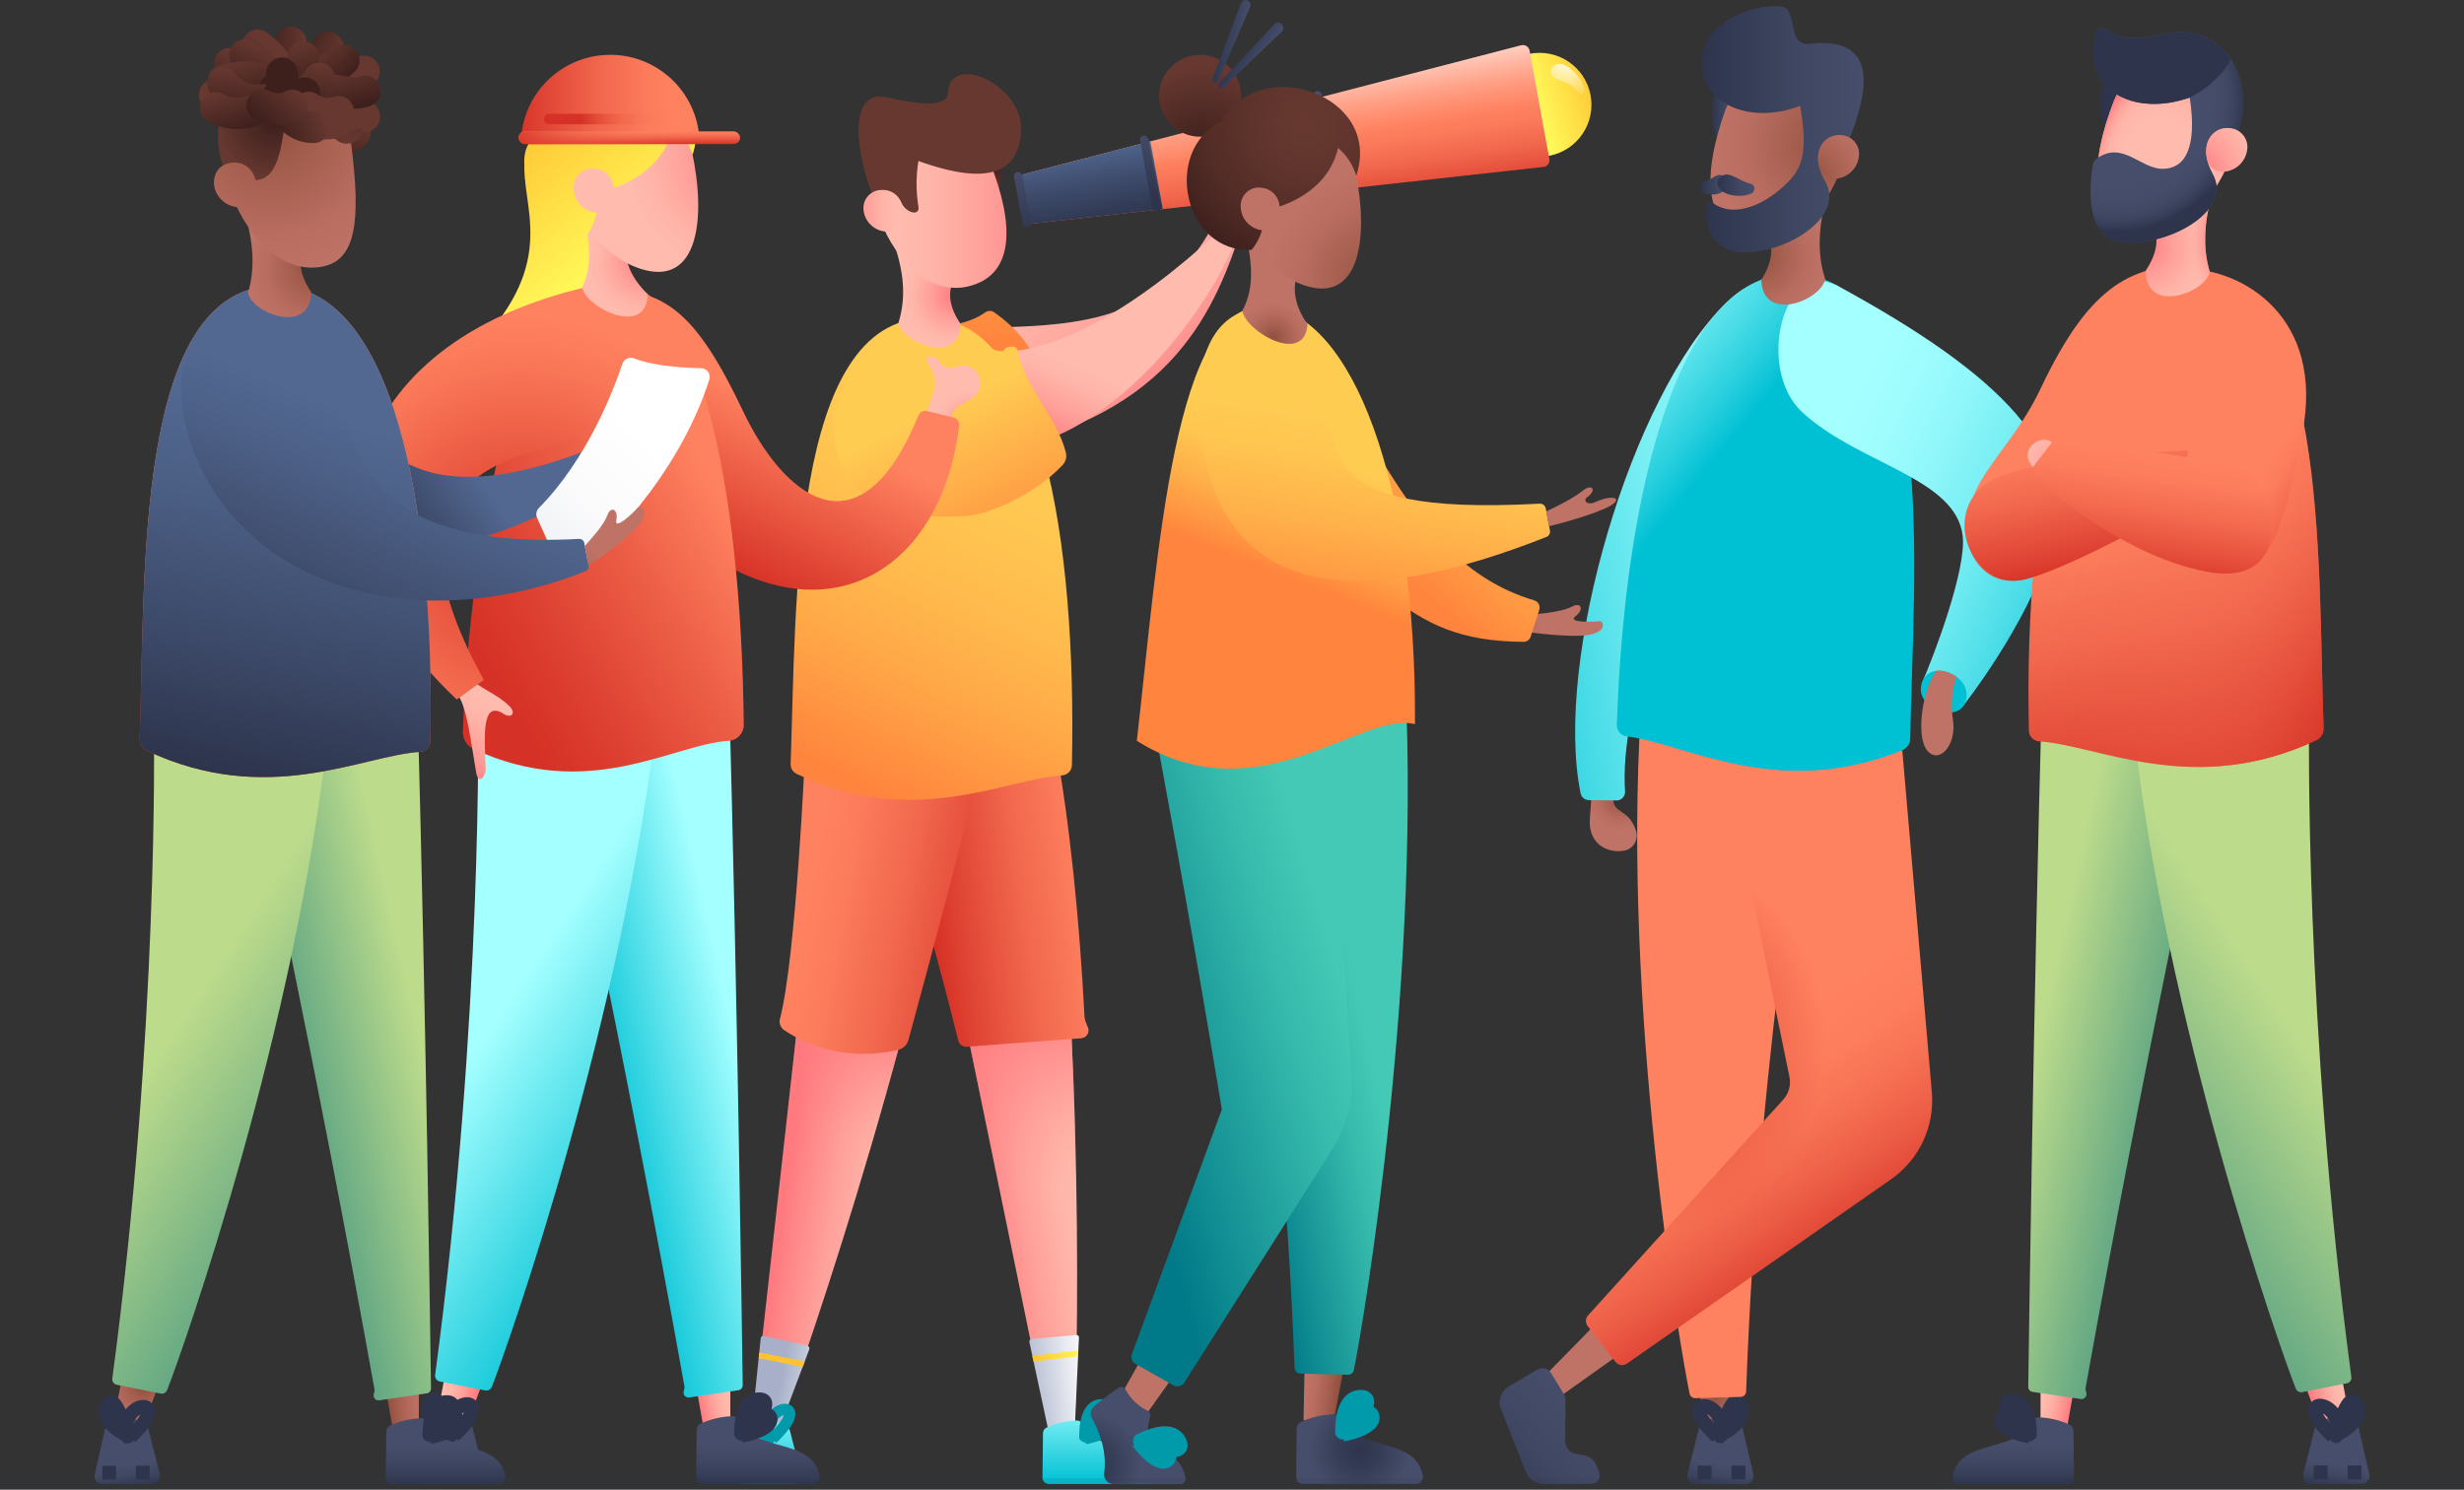 <?xml version="1.0" encoding="UTF-8"?> <svg xmlns="http://www.w3.org/2000/svg" xmlns:xlink="http://www.w3.org/1999/xlink" id="Calque_2" viewBox="0 0 435 263.03"><rect x="0" y="0" width="435" height="263.03" fill="#333333" stroke="none"/><defs><style>.cls-1{fill:url(#Dégradé_sans_nom_118);}.cls-2{fill:url(#Dégradé_sans_nom_115-3);}.cls-3{stroke-dasharray:0 0 0 11.04;}.cls-3,.cls-4,.cls-5,.cls-6,.cls-7,.cls-8,.cls-9,.cls-10,.cls-11,.cls-12,.cls-13,.cls-14,.cls-15,.cls-16,.cls-17,.cls-18,.cls-19,.cls-20,.cls-21,.cls-22,.cls-23,.cls-24,.cls-25,.cls-26,.cls-27,.cls-28,.cls-29,.cls-30,.cls-31,.cls-32,.cls-33,.cls-34,.cls-35,.cls-36,.cls-37,.cls-38,.cls-39,.cls-40{fill:none;stroke-miterlimit:10;}.cls-3,.cls-8{stroke-width:2.45px;}.cls-3,.cls-8,.cls-9,.cls-11,.cls-15,.cls-16,.cls-29,.cls-32{stroke:#2d344c;}.cls-4,.cls-17,.cls-22,.cls-23{stroke:#009aaa;}.cls-4,.cls-22{stroke-width:1.98px;}.cls-41{fill:url(#Dégradé_sans_nom_115);}.cls-42{fill:url(#Dégradé_sans_nom_80-2);}.cls-43{fill:url(#Dégradé_sans_nom_37);}.cls-44{fill:url(#Dégradé_sans_nom_151-17);}.cls-45{fill:url(#Dégradé_sans_nom_47-2);}.cls-46{fill:url(#Dégradé_sans_nom_90);}.cls-5{stroke:url(#Dégradé_sans_nom_150-21);}.cls-5,.cls-6,.cls-7,.cls-10,.cls-12,.cls-13,.cls-14,.cls-18,.cls-21,.cls-24,.cls-25,.cls-26,.cls-27,.cls-28,.cls-30,.cls-31,.cls-33,.cls-34,.cls-35,.cls-36,.cls-37,.cls-38,.cls-39,.cls-40{stroke-linecap:round;stroke-width:5.56px;}.cls-47{fill:url(#Dégradé_sans_nom_48);}.cls-48{fill:url(#Dégradé_sans_nom_106-6);}.cls-49{fill:url(#Dégradé_sans_nom_151-14);}.cls-50{fill:#474e6b;}.cls-51{fill:url(#Dégradé_sans_nom_90-2);}.cls-6{stroke:url(#Dégradé_sans_nom_150-9);}.cls-52{fill:url(#Dégradé_sans_nom_126-3);}.cls-53{fill:url(#Dégradé_sans_nom_29);}.cls-54{fill:url(#Dégradé_sans_nom_119);}.cls-55{fill:url(#Dégradé_sans_nom_151-9);}.cls-56{fill:url(#Dégradé_sans_nom_105-2);}.cls-57{fill:url(#Dégradé_sans_nom_151-7);}.cls-58{fill:url(#Dégradé_sans_nom_97-2);}.cls-7{stroke:url(#Dégradé_sans_nom_150-17);}.cls-59{fill:url(#Dégradé_sans_nom_151-5);}.cls-60{fill:url(#Dégradé_sans_nom_118-8);}.cls-61{fill:url(#Dégradé_sans_nom_97-4);}.cls-62{fill:url(#Dégradé_sans_nom_151-2);}.cls-63{fill:url(#Dégradé_sans_nom_39-2);}.cls-9,.cls-19,.cls-20{stroke-width:2.5px;}.cls-10{stroke:url(#Dégradé_sans_nom_150-19);}.cls-64{fill:url(#Dégradé_sans_nom_115-5);}.cls-65{fill:url(#Dégradé_sans_nom_114);}.cls-66{fill:url(#Dégradé_sans_nom_151-6);}.cls-67{fill:url(#Dégradé_sans_nom_101-7);}.cls-68{fill:url(#Dégradé_sans_nom_115-10);}.cls-69{fill:url(#Dégradé_sans_nom_79);}.cls-70{fill:url(#Dégradé_sans_nom_99);}.cls-11,.cls-32{stroke-width:2.42px;}.cls-71{fill:url(#Dégradé_sans_nom_151-12);}.cls-72{fill:url(#Dégradé_sans_nom_71);}.cls-73{fill:url(#Dégradé_sans_nom_126-4);}.cls-74{fill:url(#Dégradé_sans_nom_19-3);}.cls-75{fill:url(#Dégradé_sans_nom_97);}.cls-76{fill:url(#Dégradé_sans_nom_101-10);}.cls-77{fill:url(#Dégradé_sans_nom_83);}.cls-78{fill:url(#Dégradé_sans_nom_37-2);}.cls-12{stroke:url(#Dégradé_sans_nom_150-12);}.cls-79{fill:url(#Dégradé_sans_nom_83-2);}.cls-80{fill:url(#Dégradé_sans_nom_115-2);}.cls-81{fill:url(#Dégradé_sans_nom_118-4);}.cls-82{fill:url(#Dégradé_sans_nom_106-4);}.cls-13{stroke:url(#Dégradé_sans_nom_150-4);}.cls-14{stroke:url(#Dégradé_sans_nom_150-3);}.cls-83{fill:url(#Dégradé_sans_nom_111-2);}.cls-15{stroke-width:2.44px;}.cls-84{fill:url(#Dégradé_sans_nom_110-2);}.cls-85{fill:url(#Dégradé_sans_nom_117);}.cls-16{stroke-dasharray:0 0 0 5.54;stroke-width:2.77px;}.cls-17,.cls-23{stroke-width:2.56px;}.cls-86{fill:url(#Dégradé_sans_nom_100);}.cls-87{fill:url(#Dégradé_sans_nom_90-3);}.cls-88{fill:url(#Dégradé_sans_nom_117-2);}.cls-18{stroke:url(#Dégradé_sans_nom_150-5);}.cls-89{fill:url(#Dégradé_sans_nom_118-3);}.cls-19{stroke-dasharray:0 0 0 11.23;}.cls-19,.cls-20{stroke:#fa402e;}.cls-90{fill:url(#Dégradé_sans_nom_60);}.cls-91{fill:url(#Dégradé_sans_nom_61);opacity:.8;}.cls-91,.cls-29{isolation:isolate;}.cls-92{fill:url(#Dégradé_sans_nom_79-2);}.cls-93{fill:url(#Dégradé_sans_nom_151);}.cls-94{fill:url(#Dégradé_sans_nom_101-8);}.cls-95{fill:url(#Dégradé_sans_nom_106-5);}.cls-96{fill:url(#Dégradé_sans_nom_151-10);}.cls-97{fill:url(#Dégradé_sans_nom_101-11);}.cls-98{fill:url(#Dégradé_sans_nom_114-2);}.cls-99{fill:url(#Dégradé_sans_nom_118-5);}.cls-100{fill:url(#Dégradé_sans_nom_151-16);}.cls-101{fill:url(#Dégradé_sans_nom_80);}.cls-102{fill:url(#Dégradé_sans_nom_118-2);}.cls-103{fill:url(#Dégradé_sans_nom_63-2);}.cls-104{fill:url(#Dégradé_sans_nom_115-8);}.cls-105{fill:url(#Dégradé_sans_nom_97-3);}.cls-106{fill:url(#Dégradé_sans_nom_63);}.cls-107{fill:url(#Dégradé_sans_nom_126);}.cls-21{stroke:url(#Dégradé_sans_nom_150-22);}.cls-108{fill:url(#Dégradé_sans_nom_101-2);}.cls-109{fill:url(#Dégradé_sans_nom_111);}.cls-110{fill:url(#Dégradé_sans_nom_65);}.cls-111{fill:url(#Dégradé_sans_nom_151-13);}.cls-112{fill:url(#Dégradé_sans_nom_105-3);}.cls-113{fill:url(#Dégradé_sans_nom_105-5);}.cls-22{stroke-dasharray:0 0 0 8.92;}.cls-114{fill:url(#Dégradé_sans_nom_115-11);}.cls-23{stroke-dasharray:0 0 0 11.54;}.cls-24{stroke:url(#Dégradé_sans_nom_150-10);}.cls-115{fill:url(#Dégradé_sans_nom_106-2);}.cls-116{fill:url(#Dégradé_sans_nom_115-9);}.cls-117{fill:url(#Dégradé_sans_nom_101-3);}.cls-25{stroke:url(#Dégradé_sans_nom_150-7);}.cls-118{fill:url(#Dégradé_sans_nom_102);}.cls-119{fill:url(#Dégradé_sans_nom_90-5);}.cls-120{fill:url(#Dégradé_sans_nom_101-9);}.cls-121{fill:url(#Dégradé_sans_nom_151-4);}.cls-122{fill:url(#Dégradé_sans_nom_106-3);}.cls-26{stroke:url(#Dégradé_sans_nom_150-23);}.cls-123{fill:url(#Dégradé_sans_nom_120);}.cls-124{fill:url(#Dégradé_sans_nom_7);}.cls-27{stroke:url(#Dégradé_sans_nom_150-11);}.cls-28{stroke:url(#Dégradé_sans_nom_150-15);}.cls-125{fill:url(#Dégradé_sans_nom_115-6);}.cls-29{opacity:.1;stroke-width:2.03px;}.cls-30{stroke:url(#Dégradé_sans_nom_150-2);}.cls-126{fill:url(#Dégradé_sans_nom_3);}.cls-127{fill:url(#Dégradé_sans_nom_115-7);}.cls-128{fill:url(#Dégradé_sans_nom_101);}.cls-129{fill:url(#Dégradé_sans_nom_47);}.cls-31{stroke:url(#Dégradé_sans_nom_150-6);}.cls-130{fill:url(#Dégradé_sans_nom_117-4);}.cls-131{fill:url(#Dégradé_sans_nom_114-3);}.cls-132{fill:url(#Dégradé_sans_nom_55);}.cls-133{fill:#2d344c;}.cls-134{fill:url(#Dégradé_sans_nom_121);}.cls-32{stroke-dasharray:0 0 0 10.88;}.cls-33{stroke:url(#Dégradé_sans_nom_150-8);}.cls-135{fill:url(#Dégradé_sans_nom_19-4);}.cls-136{fill:url(#Dégradé_sans_nom_101-4);}.cls-137{fill:url(#Dégradé_sans_nom_48-2);}.cls-138{fill:url(#Dégradé_sans_nom_118-6);}.cls-139{fill:url(#Dégradé_sans_nom_151-8);}.cls-140{fill:url(#Dégradé_sans_nom_87);}.cls-34{stroke:url(#Dégradé_sans_nom_150-14);}.cls-141{fill:url(#Dégradé_sans_nom_106-8);}.cls-142{fill:url(#Dégradé_sans_nom_19-2);}.cls-35{stroke:url(#Dégradé_sans_nom_150-20);}.cls-143{fill:url(#Dégradé_sans_nom_101-5);}.cls-144{fill:url(#Dégradé_sans_nom_117-3);}.cls-145{fill:url(#Dégradé_sans_nom_90-4);}.cls-146{fill:url(#Dégradé_sans_nom_39);}.cls-147{fill:url(#Dégradé_sans_nom_19);}.cls-148{fill:url(#Dégradé_sans_nom_105);}.cls-149{fill:url(#Dégradé_sans_nom_6);}.cls-36{stroke:url(#Dégradé_sans_nom_150-13);}.cls-37{stroke:url(#Dégradé_sans_nom_150-18);}.cls-150{fill:url(#Dégradé_sans_nom_105-4);}.cls-151{fill:url(#Dégradé_sans_nom_151-3);}.cls-152{fill:url(#Dégradé_sans_nom_83-3);}.cls-153{fill:url(#Dégradé_sans_nom_57);}.cls-38{stroke:url(#Dégradé_sans_nom_150-16);}.cls-154{fill:url(#Dégradé_sans_nom_55-2);}.cls-155{fill:url(#Dégradé_sans_nom_126-2);}.cls-156{fill:url(#Dégradé_sans_nom_106);}.cls-157{fill:url(#Dégradé_sans_nom_110);}.cls-158{fill:url(#Dégradé_sans_nom_35);}.cls-159{fill:url(#Dégradé_sans_nom_118-7);}.cls-160{fill:url(#Dégradé_sans_nom_151-15);}.cls-161{fill:url(#Dégradé_sans_nom_115-4);}.cls-162{fill:url(#Dégradé_sans_nom_106-7);}.cls-163{fill:url(#Dégradé_sans_nom_115-12);}.cls-39{stroke:url(#Dégradé_sans_nom_150);}.cls-164{fill:url(#Dégradé_sans_nom_151-11);}.cls-40{stroke:url(#Dégradé_sans_nom_150-24);}.cls-165{fill:url(#Dégradé_sans_nom_101-6);}.cls-166{fill:url(#Dégradé_sans_nom_33);}.cls-167{fill:url(#Dégradé_sans_nom_106-9);}</style><radialGradient id="Dégradé_sans_nom_151" cx="302.64" cy="910.67" fx="302.64" fy="910.67" r="6.59" gradientTransform="translate(0 -664.25)" gradientUnits="userSpaceOnUse"><stop offset="0" stop-color="#914f3d"></stop><stop offset=".31" stop-color="#a45e4e"></stop><stop offset=".72" stop-color="#b86d60"></stop><stop offset="1" stop-color="#bf7366"></stop></radialGradient><linearGradient id="Dégradé_sans_nom_115" x1="-24575.75" y1="927.73" x2="-24576.64" y2="922.84" gradientTransform="translate(-24272.53 -664.25) rotate(-180) scale(1 -1)" gradientUnits="userSpaceOnUse"><stop offset="0" stop-color="#2d344c"></stop><stop offset=".6" stop-color="#404762"></stop><stop offset="1" stop-color="#474e6b"></stop></linearGradient><linearGradient id="Dégradé_sans_nom_3" x1="-24800.85" y1="-1278.36" x2="-24766.33" y2="-1255.82" gradientTransform="translate(-24417.21 -2725.48) rotate(-170.26) scale(1 -1)" gradientUnits="userSpaceOnUse"><stop offset="0" stop-color="#ff8260"></stop><stop offset=".82" stop-color="#de4031"></stop><stop offset="1" stop-color="#d63126"></stop></linearGradient><radialGradient id="Dégradé_sans_nom_151-2" cx="285.34" cy="265.03" fx="285.34" fy="265.03" r="12.66" gradientTransform="translate(0 231.89) scale(1 -1)" xlink:href="#Dégradé_sans_nom_151"></radialGradient><linearGradient id="Dégradé_sans_nom_115-2" x1="258.61" y1="931.3" x2="279.48" y2="912.65" gradientTransform="translate(0 -664.25)" xlink:href="#Dégradé_sans_nom_115"></linearGradient><linearGradient id="Dégradé_sans_nom_6" x1="308.43" y1="848.11" x2="332.25" y2="883.16" gradientTransform="translate(0 -664.25)" gradientUnits="userSpaceOnUse"><stop offset="0" stop-color="#ff8260"></stop><stop offset=".22" stop-color="#fd7e5d"></stop><stop offset=".44" stop-color="#f77254"></stop><stop offset=".67" stop-color="#ec5d46"></stop><stop offset=".89" stop-color="#de4132"></stop><stop offset="1" stop-color="#d63126"></stop></linearGradient><radialGradient id="Dégradé_sans_nom_7" cx="287.99" cy="847.92" fx="287.99" fy="847.92" r="34.52" gradientTransform="translate(0 -664.25)" gradientUnits="userSpaceOnUse"><stop offset="0" stop-color="#d63126"></stop><stop offset="1" stop-color="#d63126" stop-opacity="0"></stop></radialGradient><radialGradient id="Dégradé_sans_nom_151-3" cx="-10946.93" cy="-606.14" fx="-10946.93" fy="-606.14" r="6.15" gradientTransform="translate(-9811.13 -4130.77) rotate(-160.24)" xlink:href="#Dégradé_sans_nom_151"></radialGradient><linearGradient id="Dégradé_sans_nom_19" x1="589.87" y1="-3620.95" x2="528.87" y2="-3587.58" gradientTransform="translate(-1454.85 3299.79) rotate(19.76)" gradientUnits="userSpaceOnUse"><stop offset="0" stop-color="#a4ffff"></stop><stop offset=".13" stop-color="#9ffdfe"></stop><stop offset=".29" stop-color="#90f7fa"></stop><stop offset=".47" stop-color="#77eef3"></stop><stop offset=".65" stop-color="#54e0ea"></stop><stop offset=".85" stop-color="#28cfde"></stop><stop offset="1" stop-color="#00c0d4"></stop></linearGradient><linearGradient id="Dégradé_sans_nom_19-2" x1="-24673.35" y1="153.65" x2="-24706.74" y2="178.59" gradientTransform="translate(-24367.42 -1325.9) rotate(-177.14) scale(1 -1)" xlink:href="#Dégradé_sans_nom_19"></linearGradient><linearGradient id="Dégradé_sans_nom_19-3" x1="321.89" y1="745.64" x2="376.32" y2="771.29" gradientTransform="translate(0 -664.25)" xlink:href="#Dégradé_sans_nom_19"></linearGradient><radialGradient id="Dégradé_sans_nom_151-4" cx="5684.51" cy="1070.17" fx="5684.51" fy="1070.17" r="11.99" gradientTransform="translate(-5402.93 -858.91) rotate(-1.67)" xlink:href="#Dégradé_sans_nom_151"></radialGradient><linearGradient id="Dégradé_sans_nom_115-3" x1="302.15" y1="684.34" x2="306.43" y2="684.34" gradientTransform="translate(0 -664.25)" xlink:href="#Dégradé_sans_nom_115"></linearGradient><radialGradient id="Dégradé_sans_nom_151-5" cx="5698.02" cy="1050.92" fx="5698.02" fy="1050.92" r="20.63" gradientTransform="translate(-5402.93 -858.91) rotate(-1.67)" xlink:href="#Dégradé_sans_nom_151"></radialGradient><linearGradient id="Dégradé_sans_nom_115-4" x1="300.39" y1="687.06" x2="329.01" y2="687.06" gradientTransform="translate(0 -664.25)" xlink:href="#Dégradé_sans_nom_115"></linearGradient><radialGradient id="Dégradé_sans_nom_151-6" cx="5793.76" cy="505.65" fx="5793.76" fy="505.65" r="12.37" gradientTransform="translate(-5457.59 -637.82) rotate(1.62)" xlink:href="#Dégradé_sans_nom_151"></radialGradient><linearGradient id="Dégradé_sans_nom_115-5" x1="300.22" y1="696.87" x2="305.14" y2="696.87" gradientTransform="translate(0 -664.25)" xlink:href="#Dégradé_sans_nom_115"></linearGradient><linearGradient id="Dégradé_sans_nom_115-6" x1="303.22" y1="696.95" x2="309.75" y2="696.95" gradientTransform="translate(0 -664.25)" xlink:href="#Dégradé_sans_nom_115"></linearGradient><linearGradient id="Dégradé_sans_nom_19-4" x1="330.78" y1="780.54" x2="338.32" y2="784.09" gradientTransform="translate(0 -664.25)" xlink:href="#Dégradé_sans_nom_19"></linearGradient><radialGradient id="Dégradé_sans_nom_151-7" cx="344.73" cy="147.7" fx="344.73" fy="147.7" r="7.66" gradientTransform="translate(0 231.89) scale(1 -1)" xlink:href="#Dégradé_sans_nom_151"></radialGradient><linearGradient id="Dégradé_sans_nom_101" x1="516.78" y1="909.62" x2="511.35" y2="907.97" gradientTransform="translate(924.15 -664.25) rotate(-180) scale(1 -1)" gradientUnits="userSpaceOnUse"><stop offset="0" stop-color="#ff7a7e"></stop><stop offset=".08" stop-color="#ff8183"></stop><stop offset=".46" stop-color="#ffa19b"></stop><stop offset=".78" stop-color="#ffb5a9"></stop><stop offset="1" stop-color="#ffbcae"></stop></linearGradient><linearGradient id="Dégradé_sans_nom_115-7" x1="512.21" y1="927.73" x2="511.32" y2="922.83" gradientTransform="translate(924.15 -664.25) rotate(-180) scale(1 -1)" xlink:href="#Dégradé_sans_nom_115"></linearGradient><linearGradient id="Dégradé_sans_nom_101-2" x1="556.34" y1="902.1" x2="561.45" y2="901.08" xlink:href="#Dégradé_sans_nom_101"></linearGradient><linearGradient id="Dégradé_sans_nom_115-8" x1="-19454.51" y1="926.94" x2="-19454.51" y2="919.22" gradientTransform="translate(19809.94 -664.25)" xlink:href="#Dégradé_sans_nom_115"></linearGradient><linearGradient id="Dégradé_sans_nom_117" x1="564.55" y1="848.98" x2="539.8" y2="854.48" gradientTransform="translate(924.15 -664.25) rotate(-180) scale(1 -1)" gradientUnits="userSpaceOnUse"><stop offset="0" stop-color="#bcdb8b"></stop><stop offset="1" stop-color="#539e82"></stop></linearGradient><linearGradient id="Dégradé_sans_nom_117-2" x1="520.51" y1="844.66" x2="555.14" y2="867.29" xlink:href="#Dégradé_sans_nom_117"></linearGradient><linearGradient id="Dégradé_sans_nom_118" x1="-19358.04" y1="741" x2="-19350.18" y2="752.41" gradientTransform="translate(19729.47 -664.25)" gradientUnits="userSpaceOnUse"><stop offset="0" stop-color="#ff8260"></stop><stop offset=".19" stop-color="#fb7b5b"></stop><stop offset=".47" stop-color="#f1674d"></stop><stop offset=".8" stop-color="#e14736"></stop><stop offset="1" stop-color="#d63126"></stop></linearGradient><linearGradient id="Dégradé_sans_nom_118-2" x1="-19350.79" y1="749.35" x2="-19338.51" y2="803.9" xlink:href="#Dégradé_sans_nom_118"></linearGradient><linearGradient id="Dégradé_sans_nom_29" x1="554.16" y1="751.5" x2="502.94" y2="773.65" gradientTransform="translate(924.15 -664.25) rotate(-180) scale(1 -1)" gradientUnits="userSpaceOnUse"><stop offset="0" stop-color="#ff8260" stop-opacity="0"></stop><stop offset=".14" stop-color="#fe815f" stop-opacity=".02"></stop><stop offset=".28" stop-color="#fc7c5c" stop-opacity=".07"></stop><stop offset=".41" stop-color="#f87557" stop-opacity=".16"></stop><stop offset=".55" stop-color="#f36a4f" stop-opacity=".29"></stop><stop offset=".68" stop-color="#ec5d46" stop-opacity=".46"></stop><stop offset=".82" stop-color="#e44d3a" stop-opacity=".66"></stop><stop offset=".95" stop-color="#da3a2c" stop-opacity=".89"></stop><stop offset="1" stop-color="#d63126"></stop></linearGradient><linearGradient id="Dégradé_sans_nom_118-3" x1="559.42" y1="739.39" x2="554.37" y2="765.18" gradientTransform="translate(924.15 -664.25) rotate(-180) scale(1 -1)" xlink:href="#Dégradé_sans_nom_118"></linearGradient><linearGradient id="Dégradé_sans_nom_39" x1="527.79" y1="742" x2="509.33" y2="753.95" gradientTransform="translate(924.15 -664.25) rotate(-180) scale(1 -1)" gradientUnits="userSpaceOnUse"><stop offset=".24" stop-color="#ff8260"></stop><stop offset=".39" stop-color="#fc7c5c"></stop><stop offset=".58" stop-color="#f46b50"></stop><stop offset=".8" stop-color="#e6503c"></stop><stop offset="1" stop-color="#d63126"></stop></linearGradient><radialGradient id="Dégradé_sans_nom_106" cx="-19351.15" cy="707.75" fx="-19351.15" fy="707.75" r="12.02" gradientTransform="translate(19729.47 -664.25)" gradientUnits="userSpaceOnUse"><stop offset="0" stop-color="#ff7a7e"></stop><stop offset=".08" stop-color="#ff8183"></stop><stop offset=".46" stop-color="#ffa19b"></stop><stop offset=".78" stop-color="#ffb5a9"></stop><stop offset="1" stop-color="#ffbcae"></stop></radialGradient><radialGradient id="Dégradé_sans_nom_33" cx="-18954.07" cy="-819.8" fx="-18954.07" fy="-819.8" r="12.02" gradientTransform="translate(1681.72 -18873.75) rotate(-87.49) scale(1 .56)" gradientUnits="userSpaceOnUse"><stop offset="0" stop-color="#ff7a7e"></stop><stop offset=".12" stop-color="#ff7b7f" stop-opacity=".98"></stop><stop offset=".25" stop-color="#ff7e81" stop-opacity=".94"></stop><stop offset=".38" stop-color="#ff8385" stop-opacity=".86"></stop><stop offset=".5" stop-color="#ff8b8a" stop-opacity=".75"></stop><stop offset=".63" stop-color="#ff9491" stop-opacity=".6"></stop><stop offset=".76" stop-color="#ffa099" stop-opacity=".43"></stop><stop offset=".88" stop-color="#ffada3" stop-opacity=".23"></stop><stop offset="1" stop-color="#ffbcae" stop-opacity="0"></stop></radialGradient><radialGradient id="Dégradé_sans_nom_106-2" cx="-22085.51" cy="53.69" fx="-22085.51" fy="53.69" r="20.71" gradientTransform="translate(0 231.89) scale(1 -1)" xlink:href="#Dégradé_sans_nom_106"></radialGradient><radialGradient id="Dégradé_sans_nom_35" cx="-19347.87" cy="574.79" fx="-19347.87" fy="574.79" r="12.93" gradientTransform="translate(19729.47 -953.95) scale(1 1.72)" gradientUnits="userSpaceOnUse"><stop offset="0" stop-color="#ffbcae" stop-opacity="0"></stop><stop offset=".35" stop-color="#ffbbae" stop-opacity="0"></stop><stop offset=".48" stop-color="#ffbaac" stop-opacity=".03"></stop><stop offset=".58" stop-color="#ffb7aa" stop-opacity=".08"></stop><stop offset=".66" stop-color="#ffb2a7" stop-opacity=".15"></stop><stop offset=".73" stop-color="#ffaca3" stop-opacity=".24"></stop><stop offset=".8" stop-color="#ffa59d" stop-opacity=".35"></stop><stop offset=".85" stop-color="#ff9d97" stop-opacity=".48"></stop><stop offset=".9" stop-color="#ff9390" stop-opacity=".63"></stop><stop offset=".95" stop-color="#ff8788" stop-opacity=".8"></stop><stop offset="1" stop-color="#ff7b7f" stop-opacity=".98"></stop><stop offset="1" stop-color="#ff7a7e"></stop></radialGradient><radialGradient id="Dégradé_sans_nom_37" cx="-19356.2" cy="682.12" fx="-19356.2" fy="682.12" r="23.01" gradientTransform="translate(19729.47 -664.25)" gradientUnits="userSpaceOnUse"><stop offset="0" stop-color="#474e6b" stop-opacity="0"></stop><stop offset=".48" stop-color="#464d6a" stop-opacity=".02"></stop><stop offset=".65" stop-color="#444b67" stop-opacity=".11"></stop><stop offset=".77" stop-color="#404763" stop-opacity=".27"></stop><stop offset=".87" stop-color="#3a415c" stop-opacity=".49"></stop><stop offset=".95" stop-color="#333a53" stop-opacity=".78"></stop><stop offset="1" stop-color="#2d344c"></stop></radialGradient><radialGradient id="Dégradé_sans_nom_37-2" cx="-9488.46" cy="667.6" fx="-9488.46" fy="667.6" r="16.15" gradientTransform="translate(0 -664.25)" xlink:href="#Dégradé_sans_nom_37"></radialGradient><radialGradient id="Dégradé_sans_nom_106-3" cx="-19221.4" cy="1580.62" fx="-19221.4" fy="1580.62" r="12.42" gradientTransform="translate(19668.38 -444.85) rotate(3.29)" xlink:href="#Dégradé_sans_nom_106"></radialGradient><linearGradient id="Dégradé_sans_nom_39-2" x1="542.09" y1="737.27" x2="546.16" y2="766.88" xlink:href="#Dégradé_sans_nom_39"></linearGradient><radialGradient id="Dégradé_sans_nom_106-4" cx="558.9" cy="748.29" fx="558.9" fy="748.29" r="9.33" gradientTransform="translate(924.15 -664.25) rotate(-180) scale(1 -1)" xlink:href="#Dégradé_sans_nom_106"></radialGradient><linearGradient id="Dégradé_sans_nom_101-3" x1="-15203.66" y1="-2984.71" x2="-15222.61" y2="-2987.82" gradientTransform="translate(-15237.91 -1687.75) rotate(-161.93) scale(1 -1)" xlink:href="#Dégradé_sans_nom_101"></linearGradient><linearGradient id="Dégradé_sans_nom_47" x1="148.27" y1="840.37" x2="141.43" y2="865.58" gradientTransform="translate(0 -664.25)" gradientUnits="userSpaceOnUse"><stop offset="0" stop-color="#ff7a7e"></stop><stop offset=".06" stop-color="#ff7a7e" stop-opacity=".91"></stop><stop offset=".27" stop-color="#ff7a7e" stop-opacity=".63"></stop><stop offset=".46" stop-color="#ff7a7e" stop-opacity=".41"></stop><stop offset=".63" stop-color="#ff7a7e" stop-opacity=".23"></stop><stop offset=".78" stop-color="#ff7a7e" stop-opacity=".11"></stop><stop offset=".91" stop-color="#ff7a7e" stop-opacity=".03"></stop><stop offset="1" stop-color="#ff7a7e" stop-opacity="0"></stop></linearGradient><linearGradient id="Dégradé_sans_nom_48" x1="-15229.18" y1="-2933.25" x2="-15216.69" y2="-2931.55" gradientTransform="translate(-15237.91 -1687.75) rotate(-161.93) scale(1 -1)" gradientUnits="userSpaceOnUse"><stop offset="0" stop-color="#fff"></stop><stop offset=".29" stop-color="#eaecf2"></stop><stop offset=".88" stop-color="#b3bbd0"></stop><stop offset="1" stop-color="#a7b0c8"></stop></linearGradient><linearGradient id="Dégradé_sans_nom_105" x1="-15218.78" y1="-2936.87" x2="-15227.88" y2="-2937.84" gradientTransform="translate(-15237.91 -1687.75) rotate(-161.93) scale(1 -1)" gradientUnits="userSpaceOnUse"><stop offset="0" stop-color="#ffc332"></stop><stop offset="1" stop-color="#fffa5a"></stop></linearGradient><linearGradient id="Dégradé_sans_nom_97" x1="-15630.9" y1="911.69" x2="-15630.9" y2="926.08" gradientTransform="translate(-15495.04 -664.25) rotate(-180) scale(1 -1)" gradientUnits="userSpaceOnUse"><stop offset="0" stop-color="#a4ffff"></stop><stop offset="1" stop-color="#00c0d4"></stop></linearGradient><linearGradient id="Dégradé_sans_nom_101-4" x1="-15663.59" y1="856.45" x2="-15682.54" y2="853.35" gradientTransform="translate(-15495.04 -664.25) rotate(-180) scale(1 -1)" xlink:href="#Dégradé_sans_nom_101"></linearGradient><linearGradient id="Dégradé_sans_nom_47-2" x1="-15673.17" y1="841.46" x2="-15676.91" y2="875.16" gradientTransform="translate(-15495.04 -664.25) rotate(-180) scale(1 -1)" xlink:href="#Dégradé_sans_nom_47"></linearGradient><linearGradient id="Dégradé_sans_nom_48-2" x1="-15687.86" y1="907.95" x2="-15675.35" y2="909.64" gradientTransform="translate(-15495.04 -664.25) rotate(-180) scale(1 -1)" xlink:href="#Dégradé_sans_nom_48"></linearGradient><linearGradient id="Dégradé_sans_nom_105-2" x1="-15677.18" y1="904.13" x2="-15686.28" y2="903.17" gradientTransform="translate(-15495.04 -664.25) rotate(-180) scale(1 -1)" xlink:href="#Dégradé_sans_nom_105"></linearGradient><linearGradient id="Dégradé_sans_nom_97-2" x1="-15689.29" y1="910.07" x2="-15689.29" y2="926.24" xlink:href="#Dégradé_sans_nom_97"></linearGradient><linearGradient id="Dégradé_sans_nom_118-4" x1="-15689.3" y1="820.44" x2="-15659.15" y2="824.26" gradientTransform="translate(-15495.04 -664.25) rotate(-180) scale(1 -1)" xlink:href="#Dégradé_sans_nom_118"></linearGradient><linearGradient id="Dégradé_sans_nom_118-5" x1="-15637.82" y1="820.27" x2="-15673.49" y2="827.06" gradientTransform="translate(-15495.04 -664.25) rotate(-180) scale(1 -1)" xlink:href="#Dégradé_sans_nom_118"></linearGradient><linearGradient id="Dégradé_sans_nom_101-5" x1="207.73" y1="744.2" x2="177.77" y2="707.4" gradientTransform="translate(0 -664.25)" xlink:href="#Dégradé_sans_nom_101"></linearGradient><linearGradient id="Dégradé_sans_nom_55" x1="-11344.71" y1="8783.02" x2="-11286.52" y2="8811.86" gradientTransform="translate(-11956.71 7676.54) rotate(109.89) scale(1 -1)" gradientUnits="userSpaceOnUse"><stop offset="0" stop-color="#ffcc52"></stop><stop offset=".23" stop-color="#ffc851"></stop><stop offset=".47" stop-color="#ffbc4d"></stop><stop offset=".71" stop-color="#ffa747"></stop><stop offset=".95" stop-color="#ff8a3f"></stop><stop offset="1" stop-color="#ff843d"></stop></linearGradient><linearGradient id="Dégradé_sans_nom_55-2" x1="183.19" y1="735.73" x2="150.89" y2="802.81" gradientTransform="translate(0 -664.25)" xlink:href="#Dégradé_sans_nom_55"></linearGradient><linearGradient id="Dégradé_sans_nom_101-6" x1="182.4" y1="741.84" x2="188.64" y2="727.77" gradientTransform="translate(0 -664.25)" xlink:href="#Dégradé_sans_nom_101"></linearGradient><linearGradient id="Dégradé_sans_nom_57" x1="164.51" y1="736.93" x2="180.6" y2="770" gradientTransform="translate(0 -664.25)" gradientUnits="userSpaceOnUse"><stop offset="0" stop-color="#ffcc52"></stop><stop offset=".12" stop-color="#ffc24f"></stop><stop offset=".71" stop-color="#ff9542"></stop><stop offset="1" stop-color="#ff843d"></stop></linearGradient><linearGradient id="Dégradé_sans_nom_101-7" x1="1476.95" y1="2033.23" x2="1462.36" y2="2028.67" gradientTransform="translate(-1128.86 -2070.77) rotate(3.15)" xlink:href="#Dégradé_sans_nom_101"></linearGradient><linearGradient id="Dégradé_sans_nom_105-3" x1="118.84" y1="-261.27" x2="107.94" y2="-256.42" gradientTransform="translate(133.73 260.57) rotate(6.78)" xlink:href="#Dégradé_sans_nom_105"></linearGradient><linearGradient id="Dégradé_sans_nom_60" x1="-421.18" y1="290.24" x2="-420.61" y2="274.61" gradientTransform="translate(589.84 -321.69) rotate(-10.43)" gradientUnits="userSpaceOnUse"><stop offset="0" stop-color="#d63126"></stop><stop offset=".2" stop-color="#e14736"></stop><stop offset=".53" stop-color="#f1674d"></stop><stop offset=".81" stop-color="#fb7b5b"></stop><stop offset="1" stop-color="#ff8260"></stop></linearGradient><linearGradient id="Dégradé_sans_nom_61" x1="60.23" y1="-256.73" x2="64.1" y2="-243.39" gradientTransform="translate(133.73 260.57) rotate(6.78)" gradientUnits="userSpaceOnUse"><stop offset="0" stop-color="#fff"></stop><stop offset=".12" stop-color="#fff" stop-opacity=".85"></stop><stop offset=".36" stop-color="#fff" stop-opacity=".55"></stop><stop offset=".58" stop-color="#fff" stop-opacity=".31"></stop><stop offset=".77" stop-color="#fff" stop-opacity=".14"></stop><stop offset=".91" stop-color="#fff" stop-opacity=".04"></stop><stop offset="1" stop-color="#fff" stop-opacity="0"></stop></linearGradient><radialGradient id="Dégradé_sans_nom_63" cx="-367.74" cy="269.49" fx="-367.74" fy="269.49" r="8.15" gradientTransform="translate(589.84 -321.69) rotate(-10.43)" gradientUnits="userSpaceOnUse"><stop offset="0" stop-color="#fff"></stop><stop offset=".2" stop-color="#fff" stop-opacity=".78"></stop><stop offset=".59" stop-color="#fff" stop-opacity=".37"></stop><stop offset=".87" stop-color="#fff" stop-opacity=".1"></stop><stop offset="1" stop-color="#fff" stop-opacity="0"></stop></radialGradient><radialGradient id="Dégradé_sans_nom_63-2" cx="-18.86" cy="539.49" fx="-18.86" fy="539.49" r="3.87" gradientTransform="translate(0 -664.25)" xlink:href="#Dégradé_sans_nom_63"></radialGradient><linearGradient id="Dégradé_sans_nom_111" x1="-455.16" y1="285.36" x2="-455.16" y2="269.69" gradientTransform="translate(589.84 -321.69) rotate(-10.43)" gradientUnits="userSpaceOnUse"><stop offset="0" stop-color="#2d344c"></stop><stop offset=".22" stop-color="#313a54"></stop><stop offset=".55" stop-color="#3d4a6a"></stop><stop offset=".96" stop-color="#50658d"></stop><stop offset="1" stop-color="#526891"></stop></linearGradient><linearGradient id="Dégradé_sans_nom_65" x1="-404.89" y1="277" x2="-432.29" y2="277" gradientTransform="translate(589.84 -321.69) rotate(-10.43)" gradientUnits="userSpaceOnUse"><stop offset="0" stop-color="#d63126"></stop><stop offset=".18" stop-color="#e04534" stop-opacity=".75"></stop><stop offset=".39" stop-color="#eb5b44" stop-opacity=".49"></stop><stop offset=".58" stop-color="#f46c50" stop-opacity=".28"></stop><stop offset=".76" stop-color="#fa7859" stop-opacity=".13"></stop><stop offset=".9" stop-color="#fe7f5e" stop-opacity=".03"></stop><stop offset="1" stop-color="#ff8260" stop-opacity="0"></stop></linearGradient><linearGradient id="Dégradé_sans_nom_90" x1="-441.34" y1="283.61" x2="-441.53" y2="270.72" gradientTransform="translate(644.49 -248.72)" gradientUnits="userSpaceOnUse"><stop offset="0" stop-color="#2d344c"></stop><stop offset="1" stop-color="#474e6b"></stop></linearGradient><linearGradient id="Dégradé_sans_nom_90-2" x1="-467.09" y1="284.03" x2="-467.28" y2="271.13" gradientTransform="translate(647.71 -241.7)" xlink:href="#Dégradé_sans_nom_90"></linearGradient><linearGradient id="Dégradé_sans_nom_90-3" x1="-412.52" y1="283.25" x2="-412.7" y2="270.35" gradientTransform="translate(646.81 -251.61)" xlink:href="#Dégradé_sans_nom_90"></linearGradient><radialGradient id="Dégradé_sans_nom_106-5" cx="168.44" cy="716.46" fx="168.44" fy="716.46" r="9.24" gradientTransform="translate(0 -664.25)" xlink:href="#Dégradé_sans_nom_106"></radialGradient><radialGradient id="Dégradé_sans_nom_126" cx="-15670.3" cy="693.16" fx="-15670.3" fy="693.16" r="5.58" gradientTransform="translate(-15495.04 -664.25) rotate(-180) scale(1 -1)" gradientUnits="userSpaceOnUse"><stop offset="0" stop-color="#3d1f1c"></stop><stop offset="1" stop-color="#663830"></stop></radialGradient><linearGradient id="Dégradé_sans_nom_71" x1="158" y1="699.77" x2="187.42" y2="699.77" gradientTransform="translate(0 -664.25)" gradientUnits="userSpaceOnUse"><stop offset="0" stop-color="#ffbcae"></stop><stop offset=".22" stop-color="#ffb5a9"></stop><stop offset=".54" stop-color="#ffa19b"></stop><stop offset=".92" stop-color="#ff8183"></stop><stop offset="1" stop-color="#ff7a7e"></stop></linearGradient><radialGradient id="Dégradé_sans_nom_126-2" cx="-8217.7" cy="699.6" fx="-8217.7" fy="699.6" r="27.33" gradientTransform="translate(0 -664.25)" xlink:href="#Dégradé_sans_nom_126"></radialGradient><linearGradient id="Dégradé_sans_nom_101-8" x1="147.99" y1="701.47" x2="158.53" y2="701.47" gradientTransform="translate(0 -664.25)" xlink:href="#Dégradé_sans_nom_101"></linearGradient><radialGradient id="Dégradé_sans_nom_151-8" cx="2048.13" cy="729.26" fx="2048.13" fy="729.26" r="7.66" gradientTransform="translate(-455.37 -1941.27) rotate(51.07)" xlink:href="#Dégradé_sans_nom_151"></radialGradient><linearGradient id="Dégradé_sans_nom_114" x1="-3270.91" y1="-17613.03" x2="-3276.49" y2="-17615.86" gradientTransform="translate(-17201.23 -4116.59) rotate(-86.57) scale(1 -1)" gradientUnits="userSpaceOnUse"><stop offset="0" stop-color="#914f3d"></stop><stop offset=".31" stop-color="#a45e4e"></stop><stop offset=".72" stop-color="#b86d60"></stop><stop offset="1" stop-color="#bf7366"></stop></linearGradient><radialGradient id="Dégradé_sans_nom_79" cx="-20098.88" cy="922.67" fx="-20098.88" fy="922.67" r="8.76" gradientTransform="translate(-19906.18 -664.25) rotate(-180) scale(1 -1)" gradientUnits="userSpaceOnUse"><stop offset="0" stop-color="#2d344c"></stop><stop offset=".4" stop-color="#353c55"></stop><stop offset="1" stop-color="#474e6b"></stop></radialGradient><linearGradient id="Dégradé_sans_nom_114-2" x1="-1805.53" y1="2260.54" x2="-1811.2" y2="2258.81" gradientTransform="translate(1633.54 -2291.2) rotate(-9.75)" xlink:href="#Dégradé_sans_nom_114"></linearGradient><linearGradient id="Dégradé_sans_nom_80" x1="244.87" y1="842.34" x2="215.92" y2="848.28" gradientTransform="translate(0 -664.25)" gradientUnits="userSpaceOnUse"><stop offset=".15" stop-color="#43c9b5"></stop><stop offset=".37" stop-color="#36baac"></stop><stop offset=".78" stop-color="#149195"></stop><stop offset="1" stop-color="#007a88"></stop></linearGradient><radialGradient id="Dégradé_sans_nom_79-2" cx="240.01" cy="920.12" fx="240.01" fy="920.12" r="9.03" gradientTransform="translate(0 -664.25)" xlink:href="#Dégradé_sans_nom_79"></radialGradient><linearGradient id="Dégradé_sans_nom_80-2" x1="245.39" y1="839.81" x2="197.46" y2="853.82" xlink:href="#Dégradé_sans_nom_80"></linearGradient><linearGradient id="Dégradé_sans_nom_83" x1="265.93" y1="724" x2="237.76" y2="758.62" gradientTransform="translate(0 -664.25)" gradientUnits="userSpaceOnUse"><stop offset="0" stop-color="#ffcc52"></stop><stop offset=".21" stop-color="#ffc550"></stop><stop offset=".51" stop-color="#ffb14a"></stop><stop offset=".87" stop-color="#ff9141"></stop><stop offset="1" stop-color="#ff843d"></stop></linearGradient><linearGradient id="Dégradé_sans_nom_83-2" x1="236.74" y1="745.33" x2="228.3" y2="766.84" xlink:href="#Dégradé_sans_nom_83"></linearGradient><linearGradient id="Dégradé_sans_nom_83-3" x1="-358.91" y1="1812.12" x2="-389.71" y2="1833.76" gradientTransform="translate(-801.47 -1448.81) rotate(-45.66)" xlink:href="#Dégradé_sans_nom_83"></linearGradient><radialGradient id="Dégradé_sans_nom_151-9" cx="-4342.74" cy="254.02" fx="-4342.74" fy="254.02" r="6.33" gradientTransform="translate(-4094.89 -453.81) rotate(-176.57) scale(1 -1)" xlink:href="#Dégradé_sans_nom_151"></radialGradient><radialGradient id="Dégradé_sans_nom_151-10" cx="382.01" cy="-675.93" fx="382.01" fy="-675.93" r="19.88" gradientTransform="translate(-246.6 651.78) rotate(9.68)" xlink:href="#Dégradé_sans_nom_151"></radialGradient><radialGradient id="Dégradé_sans_nom_126-3" cx="347.19" cy="-693.33" fx="347.19" fy="-693.33" r="14.97" gradientTransform="translate(-246.6 651.78) rotate(9.68)" xlink:href="#Dégradé_sans_nom_126"></radialGradient><radialGradient id="Dégradé_sans_nom_87" cx="364.55" cy="-701.09" fx="364.55" fy="-701.09" r="27.02" gradientTransform="translate(-246.6 651.78) rotate(9.68)" gradientUnits="userSpaceOnUse"><stop offset="0" stop-color="#663830"></stop><stop offset=".3" stop-color="#61352d"></stop><stop offset=".66" stop-color="#522c26"></stop><stop offset="1" stop-color="#3d1f1c"></stop></radialGradient><radialGradient id="Dégradé_sans_nom_151-11" cx="382.75" cy="-694.3" fx="382.75" fy="-694.3" r="19.88" gradientTransform="translate(-246.6 651.78) rotate(9.68)" xlink:href="#Dégradé_sans_nom_151"></radialGradient><linearGradient id="Dégradé_sans_nom_90-4" x1="214.89" y1="671.16" x2="219.6" y2="671.97" gradientTransform="translate(0 -664.25)" xlink:href="#Dégradé_sans_nom_90"></linearGradient><linearGradient id="Dégradé_sans_nom_90-5" x1="218.66" y1="672.76" x2="222.8" y2="675.38" gradientTransform="translate(0 -664.25)" xlink:href="#Dégradé_sans_nom_90"></linearGradient><linearGradient id="Dégradé_sans_nom_105-4" x1="976.64" y1="691.96" x2="957.85" y2="716.67" gradientTransform="translate(1059.67 -664.25) rotate(-180) scale(1 -1)" xlink:href="#Dégradé_sans_nom_105"></linearGradient><linearGradient id="Dégradé_sans_nom_101-9" x1="-18442.24" y1="909.33" x2="-18447.78" y2="907.64" gradientTransform="translate(18526.95 -664.25)" xlink:href="#Dégradé_sans_nom_101"></linearGradient><linearGradient id="Dégradé_sans_nom_115-9" x1="-18446.87" y1="927.77" x2="-18447.78" y2="922.76" gradientTransform="translate(18526.95 -664.25)" xlink:href="#Dégradé_sans_nom_115"></linearGradient><linearGradient id="Dégradé_sans_nom_101-10" x1="-18405.72" y1="901.67" x2="-18400.5" y2="900.62" gradientTransform="translate(18526.95 -664.25)" xlink:href="#Dégradé_sans_nom_101"></linearGradient><linearGradient id="Dégradé_sans_nom_115-10" x1="-492.65" y1="926.96" x2="-492.65" y2="919.1" gradientTransform="translate(-358.84 -664.25) rotate(-180) scale(1 -1)" xlink:href="#Dégradé_sans_nom_115"></linearGradient><linearGradient id="Dégradé_sans_nom_97-3" x1="-18397.36" y1="847.61" x2="-18422.56" y2="853.21" gradientTransform="translate(18526.95 -664.25)" xlink:href="#Dégradé_sans_nom_97"></linearGradient><linearGradient id="Dégradé_sans_nom_97-4" x1="-18438.44" y1="843.2" x2="-18403.18" y2="866.23" gradientTransform="translate(18526.95 -664.25)" xlink:href="#Dégradé_sans_nom_97"></linearGradient><radialGradient id="Dégradé_sans_nom_106-6" cx="5737.43" cy="6678.85" fx="5737.43" fy="6678.85" r="6.35" gradientTransform="translate(8663.01 -2252.01) rotate(-145.99) scale(1 -1)" xlink:href="#Dégradé_sans_nom_106"></radialGradient><linearGradient id="Dégradé_sans_nom_99" x1="139.53" y1="726.23" x2="121.82" y2="762.07" gradientTransform="translate(0 -664.25)" gradientUnits="userSpaceOnUse"><stop offset=".24" stop-color="#ff8260"></stop><stop offset="1" stop-color="#d63126"></stop></linearGradient><linearGradient id="Dégradé_sans_nom_100" x1="126.15" y1="749.24" x2="82.09" y2="775.16" gradientTransform="translate(0 -664.25)" gradientUnits="userSpaceOnUse"><stop offset="0" stop-color="#ff8260"></stop><stop offset=".37" stop-color="#ed5f47"></stop><stop offset=".78" stop-color="#dc3e2f"></stop><stop offset="1" stop-color="#d63126"></stop></linearGradient><linearGradient id="Dégradé_sans_nom_101-11" x1="-4615.77" y1="7534.57" x2="-4631.47" y2="7529.67" gradientTransform="translate(6594.42 6105.13) rotate(100.99)" xlink:href="#Dégradé_sans_nom_101"></linearGradient><radialGradient id="Dégradé_sans_nom_102" cx="91.81" cy="761.65" fx="91.81" fy="761.65" r="41.95" gradientTransform="translate(0 -664.25)" gradientUnits="userSpaceOnUse"><stop offset="0" stop-color="#d63126"></stop><stop offset=".38" stop-color="#e95640"></stop><stop offset=".78" stop-color="#f97657"></stop><stop offset="1" stop-color="#ff8260"></stop></radialGradient><radialGradient id="Dégradé_sans_nom_106-7" cx="14240.24" cy="710.46" fx="14240.24" fy="710.46" r="10.23" gradientTransform="translate(14354.11 -664.25) rotate(-180) scale(1 -1)" xlink:href="#Dégradé_sans_nom_106"></radialGradient><radialGradient id="Dégradé_sans_nom_106-8" cx="-17819.2" cy="2140.59" fx="-17819.2" fy="2140.59" r="20.55" gradientTransform="translate(18066.47 667.13) rotate(8.89)" xlink:href="#Dégradé_sans_nom_106"></radialGradient><linearGradient id="Dégradé_sans_nom_105-5" x1="960.75" y1="679.89" x2="941.97" y2="704.58" gradientTransform="translate(1059.67 -664.25) rotate(-180) scale(1 -1)" xlink:href="#Dégradé_sans_nom_105"></linearGradient><radialGradient id="Dégradé_sans_nom_106-9" cx="-17819.22" cy="2140.64" fx="-17819.22" fy="2140.64" r="20.55" gradientTransform="translate(18066.47 667.13) rotate(8.89)" xlink:href="#Dégradé_sans_nom_106"></radialGradient><linearGradient id="Dégradé_sans_nom_118-6" x1="940.43" y1="681.81" x2="968.77" y2="681.81" gradientTransform="translate(1059.67 -664.25) rotate(-180) scale(1 -1)" xlink:href="#Dégradé_sans_nom_118"></linearGradient><linearGradient id="Dégradé_sans_nom_118-7" x1="948.56" y1="687.3" x2="948.56" y2="689.7" gradientTransform="translate(1059.67 -664.25) rotate(-180) scale(1 -1)" xlink:href="#Dégradé_sans_nom_118"></linearGradient><linearGradient id="Dégradé_sans_nom_110" x1="935.63" y1="688.57" x2="970.43" y2="688.57" gradientTransform="translate(1059.67 -664.25) rotate(-180) scale(1 -1)" gradientUnits="userSpaceOnUse"><stop offset="0" stop-color="#ff8260" stop-opacity="0"></stop><stop offset=".1" stop-color="#fe7f5e" stop-opacity=".03"></stop><stop offset=".24" stop-color="#fa7859" stop-opacity=".13"></stop><stop offset=".42" stop-color="#f46c50" stop-opacity=".28"></stop><stop offset=".61" stop-color="#eb5b44" stop-opacity=".49"></stop><stop offset=".82" stop-color="#e04534" stop-opacity=".75"></stop><stop offset="1" stop-color="#d63126"></stop></linearGradient><linearGradient id="Dégradé_sans_nom_110-2" x1="939.89" y1="685.27" x2="957.05" y2="685.27" xlink:href="#Dégradé_sans_nom_110"></linearGradient><linearGradient id="Dégradé_sans_nom_111-2" x1="1713.85" y1="810.82" x2="1733.24" y2="791.43" gradientTransform="translate(-1508.78 -985.12) rotate(9.18)" xlink:href="#Dégradé_sans_nom_111"></linearGradient><radialGradient id="Dégradé_sans_nom_151-12" cx="1636.35" cy="909.21" fx="1636.35" fy="909.21" r="7.06" gradientTransform="translate(-1611.14 -664.25)" xlink:href="#Dégradé_sans_nom_151"></radialGradient><linearGradient id="Dégradé_sans_nom_115-11" x1="1634.11" y1="927.71" x2="1633.24" y2="922.87" gradientTransform="translate(-1611.14 -664.25)" xlink:href="#Dégradé_sans_nom_115"></linearGradient><linearGradient id="Dégradé_sans_nom_114-3" x1="1678.31" y1="902.33" x2="1684.41" y2="901.63" gradientTransform="translate(-1611.14 -664.25)" xlink:href="#Dégradé_sans_nom_114"></linearGradient><linearGradient id="Dégradé_sans_nom_115-12" x1="-20575.59" y1="926.93" x2="-20575.59" y2="919.32" gradientTransform="translate(-20496.92 -664.25) rotate(-180) scale(1 -1)" xlink:href="#Dégradé_sans_nom_115"></linearGradient><linearGradient id="Dégradé_sans_nom_117-3" x1="1685.72" y1="850.09" x2="1661.31" y2="855.52" gradientTransform="translate(-1611.14 -664.25)" xlink:href="#Dégradé_sans_nom_117"></linearGradient><linearGradient id="Dégradé_sans_nom_117-4" x1="1642.29" y1="845.82" x2="1676.44" y2="868.13" gradientTransform="translate(-1611.14 -664.25)" xlink:href="#Dégradé_sans_nom_117"></linearGradient><linearGradient id="Dégradé_sans_nom_118-8" x1="-20472.22" y1="751.82" x2="-20460.11" y2="805.62" gradientTransform="translate(-20416.46 -664.25) rotate(-180) scale(1 -1)" xlink:href="#Dégradé_sans_nom_118"></linearGradient><linearGradient id="Dégradé_sans_nom_119" x1="1655.99" y1="802.19" x2="1669.6" y2="738.26" gradientTransform="translate(-1611.14 -664.25)" gradientUnits="userSpaceOnUse"><stop offset="0" stop-color="#2d344c"></stop><stop offset=".34" stop-color="#3c4968"></stop><stop offset=".76" stop-color="#4c6086"></stop><stop offset="1" stop-color="#526891"></stop></linearGradient><linearGradient id="Dégradé_sans_nom_120" x1="1730.33" y1="847.39" x2="1769.85" y2="788.4" gradientTransform="translate(-1508.78 -985.12) rotate(9.18)" gradientUnits="userSpaceOnUse"><stop offset="0" stop-color="#a7b0c8"></stop><stop offset=".13" stop-color="#bcc3d5"></stop><stop offset=".35" stop-color="#d9dde7"></stop><stop offset=".58" stop-color="#eef0f4"></stop><stop offset=".79" stop-color="#fbfbfc"></stop><stop offset="1" stop-color="#fff"></stop></linearGradient><linearGradient id="Dégradé_sans_nom_121" x1="1731.51" y1="783.87" x2="1717.54" y2="841.24" gradientTransform="translate(-1508.78 -985.12) rotate(9.18)" gradientUnits="userSpaceOnUse"><stop offset=".21" stop-color="#526891"></stop><stop offset=".38" stop-color="#4d6188"></stop><stop offset=".67" stop-color="#414f70"></stop><stop offset="1" stop-color="#2d344c"></stop></linearGradient><radialGradient id="Dégradé_sans_nom_151-13" cx="1760.96" cy="816.92" fx="1760.96" fy="816.92" r="7.66" gradientTransform="translate(-1508.78 -985.12) rotate(9.18)" xlink:href="#Dégradé_sans_nom_151"></radialGradient><radialGradient id="Dégradé_sans_nom_151-14" cx="-20471.87" cy="711.53" fx="-20471.87" fy="711.53" r="11.86" gradientTransform="translate(-20416.46 -664.25) rotate(-180) scale(1 -1)" xlink:href="#Dégradé_sans_nom_151"></radialGradient><linearGradient id="Dégradé_sans_nom_150" x1="-4238.63" y1="8928.84" x2="-4229.52" y2="8928.84" gradientTransform="translate(-6079.47 -7718.79) rotate(-63.78)" gradientUnits="userSpaceOnUse"><stop offset="0" stop-color="#3d1f1c"></stop><stop offset="1" stop-color="#663830"></stop></linearGradient><radialGradient id="Dégradé_sans_nom_151-15" cx="1658.75" cy="686.28" fx="1658.75" fy="686.28" r="27.24" gradientTransform="translate(-1611.14 -664.25)" xlink:href="#Dégradé_sans_nom_151"></radialGradient><radialGradient id="Dégradé_sans_nom_126-4" cx="1659.36" cy="685.85" fx="1659.36" fy="685.85" r="9.99" gradientTransform="translate(-1611.14 -664.25)" xlink:href="#Dégradé_sans_nom_126"></radialGradient><radialGradient id="Dégradé_sans_nom_151-16" cx="1659.26" cy="686.25" fx="1659.26" fy="686.25" r="27.68" gradientTransform="translate(-1611.14 -664.25)" xlink:href="#Dégradé_sans_nom_151"></radialGradient><linearGradient id="Dégradé_sans_nom_150-2" x1="1657.5" y1="675.51" x2="1665.28" y2="675.51" gradientTransform="translate(-1611.14 -664.25)" xlink:href="#Dégradé_sans_nom_150"></linearGradient><linearGradient id="Dégradé_sans_nom_150-3" x1="1040.79" y1="-3397.34" x2="1048.57" y2="-3397.34" gradientTransform="translate(-2320.95 2654.55) rotate(24.86)" xlink:href="#Dégradé_sans_nom_150"></linearGradient><linearGradient id="Dégradé_sans_nom_150-4" x1="-2411.74" y1="-7806.25" x2="-2403.97" y2="-7806.25" gradientTransform="translate(-5377.86 6106.27) rotate(58.84)" xlink:href="#Dégradé_sans_nom_150"></linearGradient><linearGradient id="Dégradé_sans_nom_150-5" x1="-2405.72" y1="-7802.83" x2="-2392.69" y2="-7802.83" gradientTransform="translate(-5377.86 6106.27) rotate(58.84)" xlink:href="#Dégradé_sans_nom_150"></linearGradient><linearGradient id="Dégradé_sans_nom_150-6" x1="-4421.38" y1="-8852.71" x2="-4408.37" y2="-8852.71" gradientTransform="translate(-7065.42 6885.3) rotate(72.56)" xlink:href="#Dégradé_sans_nom_150"></linearGradient><linearGradient id="Dégradé_sans_nom_150-7" x1="1010.75" y1="-3511.1" x2="1022.32" y2="-3511.1" gradientTransform="translate(-2378.86 2748.55) rotate(25.54)" xlink:href="#Dégradé_sans_nom_150"></linearGradient><linearGradient id="Dégradé_sans_nom_150-8" x1="1012.72" y1="-3513.63" x2="1024.31" y2="-3513.63" gradientTransform="translate(-2378.86 2748.55) rotate(25.54)" xlink:href="#Dégradé_sans_nom_150"></linearGradient><linearGradient id="Dégradé_sans_nom_150-9" x1="-2279.57" y1="7826.82" x2="-2271.77" y2="7826.82" gradientTransform="translate(-4518.27 -6740.18) rotate(-50.27)" xlink:href="#Dégradé_sans_nom_150"></linearGradient><linearGradient id="Dégradé_sans_nom_150-10" x1="-14722" y1="6805.34" x2="-14714.26" y2="6805.34" gradientTransform="translate(-14819.85 -6438.49) rotate(-131.74)" xlink:href="#Dégradé_sans_nom_150"></linearGradient><linearGradient id="Dégradé_sans_nom_150-11" x1="-10951.91" y1="9158.27" x2="-10944.17" y2="9158.27" gradientTransform="translate(-11594.35 -8225.45) rotate(-104.82)" xlink:href="#Dégradé_sans_nom_150"></linearGradient><linearGradient id="Dégradé_sans_nom_150-12" x1="-5389.07" y1="9306.92" x2="-5381.34" y2="9306.92" gradientTransform="translate(-7024.92 -8087.9) rotate(-71.16)" xlink:href="#Dégradé_sans_nom_150"></linearGradient><linearGradient id="Dégradé_sans_nom_150-13" x1="-3989.82" y1="8815.3" x2="-3981.67" y2="8815.3" gradientTransform="translate(-5878.43 -7635.73) rotate(-62.09)" xlink:href="#Dégradé_sans_nom_150"></linearGradient><linearGradient id="Dégradé_sans_nom_150-14" x1="-10684.95" y1="9258.13" x2="-10677.17" y2="9258.13" gradientTransform="translate(-11375.98 -8316.68) rotate(-102.97)" xlink:href="#Dégradé_sans_nom_150"></linearGradient><linearGradient id="Dégradé_sans_nom_150-15" x1="-10685.44" y1="9267.12" x2="-10676.34" y2="9267.12" gradientTransform="translate(-11375.98 -8316.68) rotate(-102.97)" xlink:href="#Dégradé_sans_nom_150"></linearGradient><linearGradient id="Dégradé_sans_nom_150-16" x1="-7144.5" y1="9636.78" x2="-7135.39" y2="9636.78" gradientTransform="translate(-8425.91 -8466.13) rotate(-81.53)" xlink:href="#Dégradé_sans_nom_150"></linearGradient><linearGradient id="Dégradé_sans_nom_150-17" x1="-993" y1="6682.16" x2="-983.89" y2="6682.16" gradientTransform="translate(-3485.22 -5741.31) rotate(-39.73)" xlink:href="#Dégradé_sans_nom_150"></linearGradient><linearGradient id="Dégradé_sans_nom_150-18" x1="-1060.69" y1="6735.87" x2="-1051.57" y2="6735.87" gradientTransform="translate(-3510.23 -5801.46) rotate(-40.54)" xlink:href="#Dégradé_sans_nom_150"></linearGradient><linearGradient id="Dégradé_sans_nom_150-19" x1="-1009.66" y1="6692.28" x2="-1000.55" y2="6692.28" gradientTransform="translate(-3453.3 -5764.98) rotate(-39.73)" xlink:href="#Dégradé_sans_nom_150"></linearGradient><linearGradient id="Dégradé_sans_nom_150-20" x1="-7761.18" y1="9672.66" x2="-7753.17" y2="9672.66" gradientTransform="translate(-8971.89 -8496.1) rotate(-85.37)" xlink:href="#Dégradé_sans_nom_150"></linearGradient><linearGradient id="Dégradé_sans_nom_150-21" x1="-11328.18" y1="9052.64" x2="-11320.17" y2="9052.64" gradientTransform="translate(-11937.33 -8146.76) rotate(-107.08)" xlink:href="#Dégradé_sans_nom_150"></linearGradient><linearGradient id="Dégradé_sans_nom_150-22" x1="819.87" y1="3953.99" x2="828.98" y2="3953.99" gradientTransform="translate(-2083.77 -3406.33) rotate(-20.16)" xlink:href="#Dégradé_sans_nom_150"></linearGradient><linearGradient id="Dégradé_sans_nom_150-23" x1="-13624.04" y1="7788.38" x2="-13614.94" y2="7788.38" gradientTransform="translate(-13872.42 -7235.37) rotate(-122.74)" xlink:href="#Dégradé_sans_nom_150"></linearGradient><linearGradient id="Dégradé_sans_nom_150-24" x1="-1890.5" y1="7511.35" x2="-1881.39" y2="7511.35" gradientTransform="translate(-4184.25 -6466.63) rotate(-47.23)" xlink:href="#Dégradé_sans_nom_150"></linearGradient><radialGradient id="Dégradé_sans_nom_151-17" cx="272.38" cy="122.82" fx="272.38" fy="122.82" r="9.98" gradientTransform="translate(0 231.89) scale(1 -1)" xlink:href="#Dégradé_sans_nom_151"></radialGradient></defs><g id="Calque_2-2"><g id="Calque_1-2"><polygon class="cls-93" points="306.42 238.37 306.76 254.5 301.7 254.78 298.51 238.06 306.42 238.37"></polygon><path class="cls-41" d="M307.66,252.28c-.07-.32-.23-.6-.47-.83-.91-.81-2.11-1.23-3.32-1.16-1.26-.05-2.5,.36-3.46,1.17-.25,.23-.42,.54-.5,.87l-2.01,8.01c-.18,.73,.26,1.47,.99,1.65,.1,.02,.22,.05,.33,.05h9.01c.75,0,1.36-.62,1.36-1.37,0-.1,0-.19-.03-.3l-1.89-8.08h-.01Z"></path><line class="cls-15" x1="308.14" y1="260" x2="305.69" y2="260"></line><line class="cls-15" x1="302.16" y1="260" x2="299.71" y2="260"></line><path class="cls-15" d="M303.15,253.68c-8.27-7.8,2.24-6.57,.58-.3-.5,2.01,1.97-8.95,3.65-5.13,1.32,3.03-4.23,5.42-4.23,5.42"></path><path class="cls-126" d="M320.3,130.61s-9.82,52.22-12.03,115.04c0,.56-.44,1-1,1l-7.96,.22c-.5,.02-.93-.32-1.03-.81-1.56-7.39-11.92-67.68-8.59-120.65l30.62,5.18h-.01Z"></path><polygon class="cls-62" points="272.16 243.51 291.85 223.41 298.51 230.17 273.93 247.63 272.16 243.51"></polygon><path class="cls-80" d="M265.01,248.84l4.36,11.05c.5,1.28,1.73,2.12,3.11,2.12h8.43c.83,0,1.5-.67,1.5-1.5,0-.18-.03-.36-.1-.54l-.5-1.23c-.35-.92-1.16-1.59-2.13-1.78l-1.54-.28c-1.04-.19-1.79-1.09-1.79-2.15v-7.47c0-.32-.08-.63-.25-.9l-2.3-3.75c-.49-.8-1.54-1.06-2.35-.59l-5.05,2.95c-1.41,.83-2.01,2.57-1.4,4.09h0Z"></path><polyline class="cls-16" points="266.89 246.55 272.16 259.73 279.94 259.73"></polyline><path class="cls-149" d="M335.83,132.45l5.22,60.4c.52,6.04-2.21,11.88-7.18,15.36l-46.65,32.56c-.64,.46-1.53,.32-2.01-.3l-4.92-6.33c-.43-.56-.41-1.36,.07-1.88l34.47-38.11c.98-1.08,1.39-2.57,1.09-4l-11.01-53.75"></path><path class="cls-124" d="M335.83,132.45l5.22,60.4c.52,6.04-2.21,11.88-7.18,15.36l-46.65,32.56c-.64,.46-1.53,.32-2.01-.3l-4.92-6.33c-.43-.56-.41-1.36,.07-1.88l34.47-38.11c.98-1.08,1.39-2.57,1.09-4l-11.01-53.75"></path><path class="cls-151" d="M285.36,138.81c-1.95,5.43,1.94,3.16,3.43,7.79,.51,1.4-.19,2.95-1.59,3.47-.11,.05-.24,.08-.36,.1-2.86,.62-6.51-1.06-6.16-5.58,.28-3.68,.35-5.78,.35-5.78h4.34Z"></path><path class="cls-147" d="M330.22,61.2c-9.64-3.46-14.58-18.27-25.46-7.74-16.79,16.26-30.52,63.2-25.71,86.65,.15,.68,.75,1.16,1.44,1.17l4.9,.06c.83,0,1.5-.67,1.5-1.5v-.07c-.97-14.06,6.96-45.69,34.5-51.13,0,0,8.84-27.45,8.84-27.45Z"></path><path class="cls-142" d="M317.29,48.39c-20.91-1.14-30.48,38.31-31.85,79.62-.03,1.01,.71,1.88,1.72,2.01,10.34,1.21,26.61,11.38,48.67,2.45,.83-.34,1.39-1.15,1.4-2.05,.54-29.17,5.37-80.65-19.94-82.03h0Z"></path><path class="cls-74" d="M324.58,50.55c28.57,15.59,42.59,29.25,37.48,46.08-4.25,14.01-15.77,28.38-15.77,28.38,.41-4.43-3.7-6.61-7.06-4.25,2.2-4.98,7.95-20.2,7.27-26.12-1.2-10.31-18.31-12.63-28.33-21.85-8.28-7.62-3.38-27.58,6.41-22.24Z"></path><path class="cls-121" d="M322.47,34.74c-1.5,5.33-1.65,10.36-.25,14.51-.6,3.75-11.01,7.91-11.28,.18,3.92-6.23,.1-9.46,.1-9.46l11.43-5.24Z"></path><path class="cls-2" d="M304.19,15.19c-2.93,2.32-2.37,7.01-.38,10.56,0,0,5.66-14.74,.38-10.56Z"></path><path class="cls-59" d="M304.53,19.62c-4,11.26-3.95,20.71,4.88,22.48,13.9,2.77,24.82-26.07,9.66-31.33-8.61-3-13.77,6.7-14.54,8.85Z"></path><path class="cls-161" d="M300.67,9.08c-2.01,8.1,7.14,13.43,17.13,9.62,1.61,9.05,0,11.48-2.85,14.13-3.12,2.93-8.51,5.88-12.54,3.03-2.13-1.5-2.14,7.77,4,8.6,7.66,1.04,19.72-5.79,15.78-12.51-3.34-5.69,.77-9.31,4-6.71,3.58-8.65,5.84-18.95-6.65-17.51-4.45,.5-1.75-6.41-5.37-6.64-4.51-.27-12.11,2.3-13.51,8.01h.01Z"></path><path class="cls-66" d="M328.19,27.48c-.19,2.27-2.05,4.02-4.32,4.09-2.14-.06-2.95-1.81-2.89-3.95s1.64-3.83,3.78-3.77c1.83-.07,3.38,1.37,3.45,3.2,0,.15,0,.3-.01,.43h-.01Z"></path><path class="cls-64" d="M304.32,31.09c-1.32-.68-1.83,.58-3.21,.88-.62,.13-1,.73-.88,1.34,.07,.35,.31,.64,.63,.8,.34,.14,.71,.22,1.07,.24,3.01,.17,4.08-2.37,2.39-3.25h0Z"></path><path class="cls-125" d="M304.07,31.02c1.37-.81,3.01,1,4.96,1.41,.49,.11,.8,.6,.68,1.11-.07,.27-.24,.5-.49,.62-.85,.36-1.79,.5-2.72,.4-3.18-.23-4.16-2.5-2.43-3.53Z"></path><path class="cls-135" d="M339.77,119.64c-3.18,4.86,5.92,8.68,7.26,4.17,1.28-4.36-5.37-7.07-7.26-4.17Z"></path><path class="cls-57" d="M341.84,118.44c-2.34,3.01-3.7,11.39-1.66,14.01s5.3-.77,4.6-5.33,.65-7.62,.65-7.62c0,0-1.83-1.34-3.59-1.06h0Z"></path><polygon class="cls-128" points="412.08 236.21 415.13 252.11 410.18 253.23 404.21 237.23 412.08 236.21"></polygon><path class="cls-127" d="M416.43,252.25c-.07-.32-.24-.62-.47-.84-.91-.81-2.11-1.23-3.33-1.16-1.28-.05-2.52,.36-3.5,1.17-.25,.23-.42,.54-.5,.87l-2.01,8.01c-.18,.73,.26,1.47,.99,1.65,.1,.02,.22,.05,.33,.05h9.01c.75,0,1.37-.6,1.37-1.36,0-.1,0-.21-.03-.31l-1.86-8.07h-.01Z"></path><line class="cls-8" x1="416.91" y1="259.98" x2="414.46" y2="259.98"></line><line class="cls-8" x1="410.9" y1="259.98" x2="408.45" y2="259.98"></line><polygon class="cls-108" points="370.24 221.92 364.65 253.64 360.24 252.4 360.24 220.88 370.24 221.92"></polygon><path class="cls-104" d="M365.38,251.55c-1.74-.8-3.62-1.24-5.54-1.3-.48,0-.9,.28-1.09,.72-2.57,5.65-12.78,2.94-14.01,9.65-.11,.65,.32,1.26,.97,1.38,.07,.01,.14,.02,.21,.02h19.05c.66,0,1.18-.54,1.18-1.2h0l-.09-8.19c0-.46-.26-.87-.66-1.07h-.01Z"></path><line class="cls-3" x1="346.85" y1="259.98" x2="364.65" y2="259.98"></line><path class="cls-8" d="M358.32,253.64c-10-1.96-2.43-7.33,0-.66,.69,1.94-7.06-5.89-2.88-5.62,3.32,.22,2.88,6.28,2.88,6.28"></path><path class="cls-8" d="M411.9,253.65c-8.29-7.83,2.26-6.6,.58-.31-.54,2.01,1.97-9.01,3.66-5.15,1.33,3.04-4.24,5.45-4.24,5.45"></path><path class="cls-85" d="M390.47,132.33s-11.84,54.41-22.27,112.72c-.02,.13-.02,.24,0,.36l.13,.54c.11,.47-.17,.95-.65,1.06-.11,.02-.24,.03-.35,.01l-8.51-1.26c-.43-.06-.75-.43-.75-.88,.1-7.09,.92-67.22,2.39-121.16l30.02,8.6h0Z"></path><path class="cls-88" d="M407.66,127.25s-.92,53.33,7.45,115.86c.08,.54-.27,1.05-.82,1.14l-7.84,1.56c-.49,.1-.98-.17-1.15-.63-2.79-7.05-23.17-64.96-28.8-117.94h31.16Z"></path><path class="cls-1" d="M388.63,46.64c-12.09,0-19.46,3.16-28.38,21.98-3.22,6.8-7.46,11.22-10.25,15.8-6.68,10.91-.18,21.49,9.66,17.15,4.5-2.01,6.71-6.31,15.12-16.88,0,0,13.85-38.04,13.85-38.04Z"></path><path class="cls-102" d="M385.76,47.46c-21.02,0-28.46,40.06-27.58,81.54,.02,1.01,.82,1.86,1.83,1.91,10.44,.65,27.3,9.96,48.91-.21,.82-.39,1.32-1.22,1.29-2.13-1.05-29.27,.99-81.13-24.45-81.13h0Z"></path><path class="cls-53" d="M385.76,47.46c-21.02,0-28.46,40.06-27.58,81.54,.02,1.01,.82,1.86,1.83,1.91,10.44,.65,27.3,9.96,48.91-.21,.82-.39,1.32-1.22,1.29-2.13-1.05-29.27,.99-81.13-24.45-81.13h0Z"></path><path class="cls-89" d="M353.46,83.92c9.35-3.41,32.91-4.4,32.91-4.4l2.27,7.7s-23.72,13.82-31.82,15.18c-9.54,1.61-15.11-14.2-3.35-18.49h-.01Z"></path><path class="cls-146" d="M385.76,47.46c10.28,0,24.65,8.66,20.71,28.94-1.06,5.42-2.72,14.28-5.43,19.7-4.73,9.48-18.51,4.85-16.88-5.06,1.69-10.15,3.6-17.9,5.33-28.08,0,0-3.73-15.49-3.73-15.49Z"></path><path class="cls-156" d="M390.78,33.46c-1.69,5.31-1.95,10.33-.67,14.51-.72,3.74-11.24,7.61-11.32-.15,4.11-6.13,.38-9.48,.38-9.48l11.61-4.89h.01Z"></path><path class="cls-166" d="M390.78,33.46c-1.69,5.31-1.95,10.33-.67,14.51-.72,3.74-11.24,7.61-11.32-.15,4.11-6.13,.38-9.48,.38-9.48l11.61-4.89h.01Z"></path><path class="cls-133" d="M373,13.32c-3.01,2.24-2.57,6.98-.68,10.58,0,0,6.11-14.63,.68-10.58Z"></path><path class="cls-115" d="M373.22,17.76c-4.35,11.18-4.57,20.66,4.24,22.68,13.87,3.19,25.67-25.43,10.61-31.15-8.56-3.25-14.01,6.31-14.84,8.46Z"></path><path class="cls-158" d="M373.22,17.76c-4.35,11.18-4.57,20.66,4.24,22.68,13.87,3.19,25.67-25.43,10.61-31.15-8.56-3.25-14.01,6.31-14.84,8.46Z"></path><path class="cls-50" d="M370.1,5.67c-2.8,9.98,6.35,15.1,16.49,11.55,1.36,9.13-.93,12.59-4.82,12.59s-7.12-5.1-11.65-1.77c-.34,.25-.57,.63-.64,1.05-.46,2.64-1.73,12.76,4.94,13.65,7.69,1,19.95-5.23,16.19-12.08-3.19-5.81,1.05-9.32,4.2-6.62,3.84-8.58-1.4-21.05-13.63-17.86-5.22,1.36-8.16,.03-9.55-1-.44-.33-1.07-.23-1.4,.22-.06,.08-.11,.18-.15,.27h.01Z"></path><path class="cls-43" d="M370.1,5.67c-2.8,9.98,6.35,15.1,16.49,11.55,1.36,9.13-.93,12.59-4.82,12.59s-7.12-5.1-11.65-1.77c-.34,.25-.57,.63-.64,1.05-.46,2.64-1.73,12.76,4.94,13.65,7.69,1,19.95-5.23,16.19-12.08-3.19-5.81,1.05-9.32,4.2-6.62,3.84-8.58-1.4-21.05-13.63-17.86-5.22,1.36-8.16,.03-9.55-1-.44-.33-1.07-.23-1.4,.22-.06,.08-.11,.18-.15,.27h.01Z"></path><path class="cls-78" d="M393.85,10.46c-2.39-3.65-6.7-5.84-12.68-4.28-5.22,1.36-8.16,.03-9.55-1-.44-.33-1.07-.23-1.4,.22-.06,.08-.11,.18-.15,.28-2.8,9.98,6.35,15.1,16.49,11.55,5.49-2.71,7.28-6.78,7.28-6.78h.01Z"></path><path class="cls-122" d="M396.73,26.37c-.26,2.27-2.18,3.98-4.45,3.96-2.14-.13-2.92-1.9-2.79-4.04s1.75-3.81,3.9-3.68c1.85,0,3.36,1.48,3.37,3.33,0,.15,0,.28-.02,.43Z"></path><path class="cls-63" d="M395.09,82.51c6.94,2.01,10.81,21.62-5.61,18.42-13.43-2.62-25.9-12.71-29.97-16.3-.8-.71-.92-1.91-.26-2.76l2.51-3.3c.43-.57,1.13-.87,1.83-.79,4.96,.54,24.56,2.72,31.52,4.74h-.02Z"></path><path class="cls-82" d="M362.27,78.1c-2.21-1.62-6.1,1.45-3.35,4.37l3.35-4.37Z"></path><path class="cls-117" d="M145.44,139.27l-12.83,114.44,4.37,.17s20.52-55.04,31.74-111.35c5.38-26.92-23.29-3.26-23.29-3.26Z"></path><path class="cls-129" d="M145.44,139.27l-12.83,114.44,4.37,.17s20.52-55.04,31.74-111.35c5.38-26.92-23.29-3.26-23.29-3.26Z"></path><path class="cls-47" d="M142.87,238.26l-5.89,15.61-4.39-1,1.71-16.59c.02-.24,.24-.42,.48-.39h.05l7.72,1.75c.24,.05,.39,.27,.34,.51,0,.03-.01,.07-.03,.09h.01Z"></path><polygon class="cls-148" points="142.08 240.38 141.7 241.37 133.95 239.82 134.05 238.82 142.08 240.38"></polygon><path class="cls-75" d="M132.03,252.69c.07-.31,.22-.58,.44-.8,.88-.77,2.02-1.17,3.18-1.12,1.21-.05,2.39,.35,3.33,1.12,.25,.22,.42,.5,.5,.82l1.96,7.66c.17,.69-.25,1.4-.95,1.57-.1,.02-.21,.03-.32,.03h-8.64c-.72,0-1.3-.58-1.3-1.3,0-.1,0-.19,.03-.3l1.75-7.72v.03Z"></path><line class="cls-4" x1="131.58" y1="260.09" x2="133.81" y2="260.09"></line><line class="cls-4" x1="137.42" y1="260.09" x2="139.64" y2="260.09"></line><path class="cls-136" d="M162.34,141.21l23.14,112.8,4.22-1.18s2.51-58.7-4.22-115.72c-3.19-27.26-23.14,4.09-23.14,4.09h0Z"></path><path class="cls-45" d="M162.34,141.21l23.14,112.8,4.22-1.18s2.51-58.7-4.22-115.72c-3.19-27.26-23.14,4.09-23.14,4.09h0Z"></path><path class="cls-137" d="M190.48,236.17l-.77,16.67-4.48,.42-3.5-16.3c-.05-.24,.1-.47,.34-.52h.05l7.86-.72c.24-.03,.46,.13,.5,.36v.09Z"></path><polygon class="cls-56" points="190.36 238.44 190.32 239.49 182.47 240.42 182.25 239.43 190.36 238.44"></polygon><path class="cls-58" d="M184.79,252.05c1.66-.75,3.46-1.17,5.29-1.24,.46,0,.87,.27,1.04,.68,2.46,5.39,12.2,2.8,13.34,9.22,.1,.62-.31,1.2-.92,1.31-.07,.01-.14,.02-.19,.01h-18.17c-.63,0-1.14-.51-1.14-1.14h0l.09-7.83c0-.43,.26-.83,.66-1.01h.01Z"></path><line class="cls-22" x1="202.47" y1="260.09" x2="185.49" y2="260.09"></line><path class="cls-4" d="M191.54,254.03c9.56-1.87,2.31-7.01,0-.62-.67,1.85,6.74-5.63,2.75-5.37-3.17,.21-2.75,6-2.75,6"></path><path class="cls-4" d="M136.35,254.05c7.92-7.47-2.15-6.3-.55-.28,.5,1.89-1.88-8.58-3.5-4.91-1.28,2.89,4.04,5.2,4.04,5.2"></path><path class="cls-81" d="M156.45,138.9s5.97,17.72,12.73,44.85c.17,.68,.81,1.13,1.5,1.07l20.21-1.5c.76-.06,1.33-.72,1.28-1.48,0-.15-.05-.28-.1-.42l-.34-.83c-.17-.41-.26-.85-.28-1.3-.85-16.18-2.45-33.26-5.27-48.77l-29.72,8.39h.01Z"></path><path class="cls-99" d="M142.1,133.39s-1.56,35.59-4.4,46.49c-.21,.76,.09,1.56,.74,2.01,8.32,5.56,16.92,4.26,20.2,3.45,.84-.21,1.5-.84,1.73-1.69,4.47-16.37,9.16-34.06,13.25-50.46l-31.54,.19h.01Z"></path><path class="cls-143" d="M146.02,73.85c3.69-10.08,4.72-13.91,23.14-15.61,15.22-1.4,35.34,2.05,45.91-20.31,1.32-2.8,.79-10.11,4.9-10.95,4.8-.98,.43,9.75-.55,12.74-4.71,14.24-11.83,33.71-45.07,39.86l-28.32-5.72h-.01Z"></path><path class="cls-132" d="M154.71,59.86c7.21-2.51,14.45-1.3,19.21-4.69,.49-.36,1.15-.36,1.64,0,2.06,1.55,12.73,8.51,8.54,26.02l-29.39-21.33Z"></path><path class="cls-154" d="M163.83,56.14c20.05,0,26.25,39.37,25.41,78.96-.02,.97-.79,1.75-1.75,1.81-10,.62-26.15,9.56-46.87-.28-.66-.32-1.07-1-1.04-1.73,1.01-27.88-.08-78.75,24.26-78.75h0Z"></path><path class="cls-165" d="M183.25,78.17c13.1-3.93,28.31-19.46,35.57-37.11l-2.81-1.09s-25.08,25.22-42.64,21.81c-14.31-2.78,9.9,16.39,9.9,16.39h-.01Z"></path><path class="cls-153" d="M170.96,91.06c3.17-.26,11.24-3.25,16.62-8.93,.57-.59,.79-1.44,.59-2.22-1.66-6.51-7.12-11.1-8.51-18.01-.09-.4-.42-.68-.83-.69-4,.05,3.08,2.8-12.34-2.2-19.55-6.33-32.93,35.16,4.47,32.07h0Z"></path><path class="cls-67" d="M216,39.97c2.86-4.22,2.67-6.13,4.67-8.85,.89-1.21,2.01-.62,1.36,.81-1.85,3.95,4.14,2.6,9.33,1.69,1.29-.23,2.94,.8,.76,1.47-7.92,2.44-11.76,3.41-13.31,5.97l-2.83-1.09h.01Z"></path><circle class="cls-112" cx="271.79" cy="18.5" r="9.17"></circle><path class="cls-90" d="M272.52,29.47l-91.2,10.11-1.57-8.57L268.56,8c.64-.16,1.28,.22,1.45,.85,0,.02,.01,.06,.02,.08l3.5,19.17c.11,.64-.32,1.25-.96,1.37h-.06Z"></path><path class="cls-91" d="M272.52,29.47l-91.2,10.11-1.57-8.57L268.56,8c.64-.16,1.28,.22,1.45,.85,0,.02,.01,.06,.02,.08l3.5,19.17c.11,.64-.32,1.25-.96,1.37h-.06Z"></path><path class="cls-106" d="M276.45,11.6c-2.35-1.28-3.67,1.54-1.61,2.37,1.3,.5,2.56,.77,3.6,2.21,.69,.96,1.62,.5,1.26-.59-.55-1.7-1.72-3.12-3.27-3.99h.01Z"></path><path class="cls-103" d="M278.76,18.8c-.25,1.44,1.18,1.79,1.5,.26s-1.3-1.44-1.5-.26Z"></path><polygon class="cls-109" points="179.73 31.01 181.31 39.58 205.28 36.92 203.08 24.96 179.73 31.01"></polygon><path class="cls-110" d="M204.49,24.59s0,.06,.02,.09l2.21,12.01v.09l28.22-3.12-2.97-16.18-27.47,7.11h-.01Z"></path><rect class="cls-46" x="202.34" y="23.83" width="1.48" height="13.63" rx=".74" ry=".74" transform="translate(-2.19 37.2) rotate(-10.41)"></rect><rect class="cls-51" x="179.78" y="30.31" width="1.48" height="9.96" rx=".74" ry=".74" transform="translate(-3.41 33.26) rotate(-10.43)"></rect><rect class="cls-87" x="233.46" y="15.93" width="1.48" height="18.93" rx=".74" ry=".74" transform="translate(-.73 42.82) rotate(-10.43)"></rect><path class="cls-95" d="M158.12,43.88c1.61,5.06,1.71,9.13,.5,13.12,.68,3.57,10.89,7.6,10.95,.19-3.92-5.86-.36-8.64-.36-8.64l-11.1-4.69h.01Z"></path><path class="cls-107" d="M173.97,24.69c2.87,2.14,3.58,6.66,1.77,10.11,0,0-6.93-13.96-1.77-10.11Z"></path><path class="cls-72" d="M174.88,28.94c4.16,10.66,4.36,19.71-4.04,21.65-13.23,3.04-24.49-24.26-10.12-29.72,8.16-3.1,13.36,6.02,14.16,8.08Z"></path><path class="cls-155" d="M162.14,36.48c-.44-2.67-.44-5.39,0-8.05,12.92,4.63,17.74,1.72,18.14-5.32,.46-8.01-12.55-14.01-12.92-6.76-.13,2.6-4.61,2.22-10.8,.83-7.38-1.65-5.14,11.34-2.27,17.75,2.28-2.06,4.03-.84,4.9,.96,.87,1.8,3.26,2.28,2.95,.59Z"></path><path class="cls-94" d="M152.45,37.12c.25,2.16,2.07,3.79,4.25,3.78,2.05-.11,2.78-1.81,2.67-3.86s-1.67-3.62-3.73-3.5c-1.77,0-3.2,1.41-3.21,3.18,0,.14,0,.26,.02,.39h0Z"></path><path class="cls-139" d="M270.97,108.47c2.67-.28,5.1-.6,6.63-1.4s2.11,.54,.54,1.74,3.33,1,4.17,.88,1.5,1.85-1.87,2.42-11.31-.58-11.31-.58l1.83-3.04h.01Z"></path><polygon class="cls-65" points="207.95 241.86 201.46 251.01 197.63 246.8 201.11 240.63 207.95 241.86"></polygon><path class="cls-69" d="M197.45,245.05c-.84,.57-2.28,1.61-4.22,3.19-.67,.55-.85,1.49-.42,2.26,1.05,1.83,2.69,5.5,2.12,9.66-.11,.91,.54,1.74,1.46,1.86,.07,0,.14,.01,.22,.01h11.8c.49,0,.9-.4,.89-.9,0-.06,0-.1-.01-.15-.3-1.75-1.56-5.08-6.84-5.08l-.05-2.51,.67-3.34c.08-.42-.15-.83-.54-1-1.63-.79-2.97-2.08-3.81-3.69-.24-.43-.79-.58-1.21-.34-.02,.01-.05,.02-.07,.05h-.01Z"></path><path class="cls-23" d="M206.96,259.94h-9.57s.46-6.46-3.09-10.65"></path><path class="cls-17" d="M200.99,254.59c6.39,8.33,7.85-1.12,.6-.3-2.1,.24,8.67,3.81,6.51,.08-1.72-2.95-7.09,.22-7.09,.22"></path><polygon class="cls-98" points="230.45 233.85 230.13 250.78 235.43 251.05 238.75 233.52 230.45 233.85"></polygon><path class="cls-101" d="M215.7,120.82s10.4,54.78,12.84,120.67c.02,.57,.48,1.03,1.04,1.04l8.36,.21c.51,.01,.97-.34,1.07-.84,1.62-7.76,12.37-71.06,8.8-126.6l-32.12,5.53h.01Z"></path><path class="cls-92" d="M229.64,251.07c1.82-.83,3.79-1.29,5.79-1.36,.5,0,.95,.3,1.14,.75,2.7,5.9,13.36,3.08,14.62,10.09,.11,.67-.34,1.32-1.01,1.44-.07,.01-.14,.02-.22,.02h-19.9c-.68,0-1.24-.56-1.24-1.25h0l.1-8.57c0-.48,.28-.91,.72-1.12h.01Z"></path><line class="cls-23" x1="249" y1="259.89" x2="230.4" y2="259.89"></line><path class="cls-17" d="M237.02,253.26c10.47-2.05,2.53-7.66,0-.68-.74,2.01,7.38-6.16,3.01-5.88-3.46,.23-3.01,6.55-3.01,6.55"></path><path class="cls-42" d="M203.99,129.34s6.15,32.71,11.72,66.56l-15.88,43.19c-.24,.66,.02,1.4,.64,1.74l6.69,3.78c.67,.38,1.52,.15,1.93-.5l26.21-41.33c2.47-3.9,3.63-8.48,3.32-13.07l-4.16-60.39"></path><path class="cls-77" d="M223.13,54.25c16.88,8.81,21.54,44.06,47.74,51.76,.69,.21,1.08,.93,.88,1.62v.03l-1.52,4.75c-.17,.55-.68,.92-1.26,.92-22.34-.17-24.02-11.73-54.98-33.53,0,0,9.15-25.55,9.15-25.55Z"></path><path class="cls-79" d="M223.62,54.13c14.98,1.24,26.48,30.97,26.18,73.73-9.67-2.39-27.65,16.46-49.1,2.94,3.79-33.22,6.55-78.04,22.92-76.67Z"></path><path class="cls-152" d="M233.45,64.53c2.93,14.04-3.87,26.69,38.37,24.4,.51-.03,.97,.33,1.07,.83l.74,3.91c.1,.48-.17,.97-.63,1.14-31.4,12.43-57.29,12.48-61.05-18.57-3.32-27.75,18.63-25.58,21.51-11.71h-.01Z"></path><path class="cls-55" d="M219.65,40.35c1.33,5.16,2.01,10.25-.32,14.51,.5,3.61,11.01,9.79,11.51,2.38-4.85-6.77-.35-11.6-.35-11.6l-10.85-5.3h.01Z"></path><path class="cls-96" d="M239.32,30.45c2.31,11.24,.88,23.22-9.01,19.95-12.92-4.3-18.8-27.33-3.67-30.32,8.62-1.72,12.22,8.21,12.67,10.37h.01Z"></path><circle class="cls-52" cx="211.87" cy="16.91" r="7.23"></circle><path class="cls-140" d="M220.95,44.12c-11.89,.59-15.9-17.39-5.3-22.74,6.77-12.03,28.55-4.57,23.78,9.64-.58-1.9-1.69-3.6-3.19-4.9-2.34,9.64-13.33,11.09-13.33,11.09,.82,3.9-1.97,6.92-1.97,6.92h.01Z"></path><path class="cls-164" d="M219.04,36.16c-.13,2.18,1.41,4.1,3.57,4.47,2.04,.23,3.05-1.33,3.28-3.37s-1.05-3.87-3.09-4.1c-1.74-.31-3.4,.84-3.71,2.59-.02,.14-.05,.27-.05,.42h0Z"></path><path class="cls-145" d="M214.05,13.89l5.04-13.33c.17-.44,.67-.67,1.12-.5,.44,.17,.67,.67,.5,1.12h0v.03l-5.66,13.08c-.11,.27-.42,.41-.69,.31-.27-.11-.41-.42-.31-.69h.01Z"></path><path class="cls-119" d="M215.22,14.71l9.73-10.41c.35-.38,.93-.39,1.31-.05,.38,.34,.4,.92,.05,1.3h0l-.03,.05-10.28,9.84c-.21,.21-.54,.21-.74,0s-.21-.54,0-.74h-.03Z"></path><path class="cls-150" d="M93.33,25.44c-3.13,7.59,5.1,16.43-4.63,30.25l16.12,1.65,1.66-11.32-2.03-10.63-11.13-9.93h0Z"></path><polygon class="cls-120" points="79.91 235.75 76.81 251.94 81.85 253.07 87.93 236.8 79.91 235.75"></polygon><path class="cls-116" d="M75.49,252.08c.07-.33,.23-.63,.47-.85,.93-.82,2.15-1.24,3.4-1.18,1.29-.05,2.54,.38,3.54,1.2,.26,.24,.46,.55,.54,.89l2.06,8.17c.18,.74-.26,1.49-1,1.69-.11,.02-.23,.05-.34,.05h-9.18c-.76,0-1.39-.62-1.39-1.39,0-.1,.01-.21,.03-.31l1.88-8.24h0Z"></path><line class="cls-20" x1="75" y1="259.95" x2="77.49" y2="259.95"></line><line class="cls-20" x1="81.11" y1="259.95" x2="83.6" y2="259.95"></line><polygon class="cls-76" points="118.75 221.2 124.44 253.49 128.93 252.23 128.93 220.15 118.75 221.2"></polygon><path class="cls-68" d="M123.7,251.36c1.78-.81,3.69-1.25,5.64-1.31,.48,0,.92,.28,1.12,.73,2.62,5.75,13.01,3.01,14.24,9.82,.11,.66-.33,1.29-.99,1.4-.07,.01-.14,.02-.21,.02h-19.39c-.66,0-1.21-.54-1.21-1.21h0l.09-8.36c0-.47,.27-.9,.69-1.09h.01Z"></path><line class="cls-19" x1="142.56" y1="259.95" x2="124.44" y2="259.95"></line><path class="cls-9" d="M130.89,253.49c10.21-2.01,2.47-7.45,0-.66-.72,1.97,7.2-6,2.93-5.72-3.37,.22-2.93,6.38-2.93,6.38"></path><path class="cls-9" d="M80.09,253.5c8.44-7.96-2.3-6.72-.59-.31,.54,2.03-2.01-9.15-3.73-5.23-1.36,3.09,4.32,5.55,4.32,5.55"></path><path class="cls-105" d="M98.16,130s12.05,55.38,22.67,114.76c.02,.13,.02,.25,0,.36l-.13,.55c-.11,.48,.18,.96,.65,1.07,.11,.02,.23,.03,.34,.01l8.67-1.28c.44-.07,.76-.44,.76-.9-.1-7.21-.93-68.43-2.43-123.33l-30.54,8.73v.02Z"></path><path class="cls-61" d="M84.4,124.84s.95,54.28-7.58,117.93c-.07,.55,.3,1.06,.83,1.16l8.01,1.58c.49,.1,.99-.17,1.17-.64,2.84-7.18,23.59-66.12,29.31-120.03h-31.75Z"></path><path class="cls-48" d="M167.22,75.45c1.46-4.86,2.27-3.35,4.72-5.37,2.01-1.66,1.12-4.98-1.25-5.48-2.06-.43-3.14,1.46-4.69-.55-1.46-1.88-3.09-1.16-2.11,.19,2.93,4.1-.38,6.11-.11,9.43s3.45,1.75,3.45,1.75h0Z"></path><path class="cls-70" d="M105.7,50.97c11.51,0,17.01,3.79,25.5,21.67,6.92,14.57,20.4,26.47,30.93,.74,.25-.62,.91-.96,1.56-.8l4.64,1.14c.66,.17,1.08,.8,1,1.47-3.77,30.52-31.32,41.32-57.66,10.5l-5.97-34.74h0Z"></path><path class="cls-86" d="M107.91,49.57c15.21,0,22.93,35.07,23.4,78.43,0,1.49-1.16,2.72-2.65,2.8-9.93,.62-24.76,10.9-45.07,1.44-1.2-.56-1.94-1.78-1.88-3.1,1.3-34.32,9.55-79.58,26.2-79.58h0Z"></path><path class="cls-97" d="M81.23,118.44c4.07,3.66,6.13,3.74,8.74,6.28,1.15,1.13,.36,2.24-1.06,1.33-3.95-2.55-3.37,4-3.17,9.68,.05,1.4-1.29,3.01-1.69,.6-1.44-8.8-1.9-13.01-4.41-15.05l1.57-2.85h.01Z"></path><path class="cls-118" d="M98.19,78.47c-11.4,3.17-31.17,8.33-12.77,41.58l-4.78,3.46c-30.24-28.38-19.55-62.91,22.76-72.79,13.2-3.08,8.44,23.96-5.21,27.75h0Z"></path><path class="cls-162" d="M102.28,35.72c1.67,5.25,2.67,10.47,.5,15.02,.71,3.7,11.47,8.85,11.54,1.18-6.63-6.47-2.79-12.28-2.79-12.28l-9.25-3.92Z"></path><path class="cls-141" d="M122.15,26.75c2.54,11.6,1.23,23.98-9.01,20.73-13.42-4.25-19.8-27.98-4.22-31.27,8.86-1.86,12.73,8.32,13.22,10.54h.01Z"></path><path class="cls-113" d="M103.71,41.36c-9.74-1.85-12.76-12.32-10.39-15.92,7.38-11.18,33.69-12.84,28.95,1.91-.64-1.95-1.8-3.68-3.36-5-2.28,10-13.61,11.65-13.61,11.65,.9,4-1.58,7.36-1.58,7.36h0Z"></path><path class="cls-167" d="M101.27,32.95c-.1,2.26,1.52,4.23,3.75,4.57,2.11,.21,3.13-1.41,3.34-3.53s-1.14-4-3.25-4.19c-1.8-.3-3.5,.91-3.81,2.71-.02,.15-.03,.28-.05,.43h.01Z"></path><path class="cls-138" d="M93.33,25.44h28.8c.72,0,1.31-.58,1.31-1.3v-.1c-.77-8.67-8.43-15.07-17.11-14.3-7.6,.68-13.63,6.7-14.3,14.3-.06,.72,.48,1.34,1.2,1.4h.1Z"></path><rect class="cls-159" x="91.55" y="23.2" width="39.11" height="2.24" rx="1.12" ry="1.12"></rect><rect class="cls-157" x="91.55" y="23.2" width="39.11" height="2.24" rx="1.12" ry="1.12"></rect><path class="cls-84" d="M96.95,21.95h22.52c.51,0,.93-.42,.93-.93s-.42-.93-.93-.93h-22.52c-.51,0-.93,.42-.93,.93s.42,.93,.93,.93h0Z"></path><path class="cls-83" d="M56.44,53.09c4.5,17.32,8.51,41.09,46.54,26.64,.41-.16,.88,0,1.09,.4l2.01,3.58c.23,.4,.1,.91-.27,1.17-23.8,16.25-53.23,19.28-69.37-14.31l20.01-17.47h0Z"></path><polygon class="cls-71" points="22.83 236.57 19.82 252.25 24.71 253.35 30.59 237.59 22.83 236.57"></polygon><path class="cls-114" d="M18.54,252.38c.07-.32,.23-.6,.46-.82,.9-.8,2.08-1.21,3.28-1.15,1.24-.05,2.47,.36,3.43,1.15,.25,.23,.42,.52,.5,.85l2.01,7.91c.18,.72-.25,1.45-.97,1.63-.11,.02-.22,.05-.33,.05h-8.89c-.74,0-1.34-.6-1.34-1.34,0-.1,0-.19,.03-.3l1.81-7.99h.01Z"></path><line class="cls-11" x1="18.07" y1="260.02" x2="20.48" y2="260.02"></line><line class="cls-11" x1="23.98" y1="260.02" x2="26.41" y2="260.02"></line><polygon class="cls-131" points="64.07 222.48 69.6 253.76 73.94 252.53 73.94 221.46 64.07 222.48"></polygon><path class="cls-163" d="M68.88,251.7c1.72-.79,3.58-1.22,5.47-1.28,.47,0,.89,.27,1.07,.71,2.54,5.57,12.6,2.89,13.8,9.51,.11,.64-.32,1.24-.96,1.36-.07,.01-.14,.02-.21,.02h-18.78c-.65,0-1.17-.51-1.17-1.16v-.02l.09-8.08c0-.44,.27-.85,.68-1.04v-.02Z"></path><line class="cls-32" x1="87.14" y1="260.02" x2="69.6" y2="260.02"></line><path class="cls-11" d="M75.84,253.76c9.88-1.94,2.39-7.21,0-.64-.69,1.9,6.96-5.81,2.84-5.55-3.26,.22-2.84,6.19-2.84,6.19"></path><path class="cls-11" d="M23.01,253.76c8.18-7.71-2.22-6.51-.57-.3,.5,1.96-1.95-8.86-3.61-5.07-1.31,3.01,4.18,5.37,4.18,5.37"></path><path class="cls-144" d="M44.14,134.15s11.68,53.65,21.97,111.16c.02,.11,.02,.24,0,.35l-.13,.54c-.11,.47,.17,.93,.64,1.05,.1,.02,.22,.03,.33,.01l8.4-1.24c.43-.06,.74-.43,.74-.87-.1-7.01-.9-66.28-2.35-119.46l-29.59,8.46h-.01Z"></path><path class="cls-130" d="M27.17,129.14s.91,52.58-7.34,114.24c-.08,.52,.27,1.03,.8,1.13l7.74,1.55c.48,.1,.96-.16,1.14-.62,2.75-6.96,22.85-64.05,28.4-116.27H27.17v-.02Z"></path><path class="cls-60" d="M48.78,50.47c20.71,0,28.06,39.5,27.19,80.4-.01,1-.8,1.83-1.81,1.89-10.29,.64-26.91,9.82-48.23-.21-.81-.39-1.31-1.21-1.28-2.1,1.03-28.86-.98-79.99,24.11-79.99h.01Z"></path><path class="cls-54" d="M48.78,50.47c20.71,0,28.06,39.5,27.19,80.4-.01,1-.8,1.83-1.81,1.89-10.29,.64-26.91,9.82-48.23-.21-.81-.39-1.31-1.21-1.28-2.1,1.03-28.86-.98-79.99,24.11-79.99h.01Z"></path><path class="cls-123" d="M109.88,64.22c-1.48,4.44-6.12,16.75-14.74,25.47-.46,.46-.59,1.15-.33,1.74l4.16,9.22c.35,.79,1.28,1.14,2.06,.79,.14-.06,.26-.14,.38-.23,4.64-3.94,18.11-16.51,23.81-34.16,.26-.82-.18-1.7-1-1.96-.15-.05-.3-.07-.46-.08-2.92-.05-8.26-.34-11.81-1.73-.8-.32-1.71,.06-2.03,.85-.01,.03-.02,.06-.03,.09h0Z"></path><path class="cls-134" d="M58.79,62.42c2.96,13.01,1.86,35.06,43.43,32.73,.44-.02,.84,.28,.93,.72l.76,4c.08,.42-.15,.84-.55,1-30.87,12.22-62.01,2.19-70.05-23.75-8.07-26.14,22.48-27.78,25.47-14.7Z"></path><path class="cls-111" d="M103.25,96.39c1.79-2.01,3.41-3.85,4-5.47s1.94-1,1.56,.93,3.16-1.46,3.69-2.13,2.37,.35,.22,3.04-8.83,7.11-8.83,7.11l-.65-3.49h.01Z"></path><path class="cls-49" d="M43.12,37.38c1.66,5.23,1.93,10.2,.66,14.33,.71,3.68,11.09,7.51,11.15-.15-4.06-6.05-.38-9.34-.38-9.34l-11.45-4.84h.01Z"></path><path class="cls-39" d="M62.65,23.49c-2.1,2.11-5.1,1.44-5.1,1.44"></path><path class="cls-160" d="M61.79,23.77c1.7,12.84,1.82,21.59-4.33,23.18-14.07,3.65-26.23-25.98-10.83-31.83,8.75-3.33,14.86,6.31,15.18,8.65h-.01Z"></path><path class="cls-73" d="M50.53,19.52c-1.13,11.26-2.86,14.7-10.79,10.66-3.92-8.77,1.44-21.52,13.91-18.25,5.33,1.39,7.21,11.21-3.13,7.59h.01Z"></path><path class="cls-100" d="M37.77,32.54c.26,2.31,2.22,4.06,4.56,4.06,2.19-.13,2.97-1.95,2.85-4.14s-1.79-3.88-4-3.76-3.52,1.65-3.4,3.84h-.01Z"></path><path class="cls-30" d="M49.14,15.02c1.23-2.14,2.3-5.17,2.22-7.51"></path><path class="cls-14" d="M52.69,14.2c2.01-1.42,4.26-3.73,5.18-5.89"></path><path class="cls-13" d="M56.67,14.58c2.47-.05,5.62-.69,7.59-1.97"></path><path class="cls-18" d="M55.13,17.41c2.51-.05,6.71-.32,9.19,3.17"></path><path class="cls-31" d="M53.02,17.36c2.42,.54,6.59,1.26,8.19,5.24"></path><path class="cls-25" d="M53.74,20.06c.5,.96,3.01,2.51,6,1.39"></path><path class="cls-33" d="M56.62,18.64c.5,.96,3.01,2.51,6,1.38"></path><path class="cls-6" d="M49.87,14.5c-.16-2.89-2.19-4.82-4.37-6.51"></path><path class="cls-24" d="M60.68,10.67c-2.21,2.39-6.19,1.45-8.12,4.66"></path><path class="cls-27" d="M64.38,16.12c-3.04,1.13-6.17-1.5-9.34,.47"></path><path class="cls-12" d="M48.57,16.03c-3.17-.75-7.04-1.59-8.04-4.78"></path><path class="cls-36" d="M48.57,15.47c-.74-2.8-3.75-3.5-5.33-5.76"></path><path class="cls-34" d="M47.25,14.75c-2.39-1.63-5.16-1.2-7.83-.5"></path><path class="cls-28" d="M53.57,10.12c-.3,2.96-3.04,4.34-3.04,4.34"></path><path class="cls-38" d="M56.31,13.86c-1.36,2.65-4.41,2.93-4.41,2.93"></path><path class="cls-7" d="M43.14,17.5c-2.78,1.08-5.25-.74-5.25-.74"></path><path class="cls-37" d="M53.76,16.44c-2.77,1.09-5.25-.71-5.25-.71"></path><path class="cls-10" d="M59.73,19.73c-2.78,1.07-5.24-.75-5.24-.75"></path><path class="cls-35" d="M46.73,17.62c-2.77,.4-5.54-.67-7.33-2.83"></path><path class="cls-5" d="M45.9,18.95c-2.42,1.39-5.39,1.42-7.84,.09"></path><path class="cls-21" d="M55.37,22.48c-3.01,.08-4.69-2.51-4.69-2.51"></path><path class="cls-26" d="M49.78,12.92c.72,2.89-1.4,5.1-1.4,5.1"></path><path class="cls-40" d="M51.59,18.62c-2.62,1.42-5.3-.07-5.3-.07"></path><path class="cls-44" d="M272.98,90.29s4.35-1.96,6.45-3.65c1.69-1.36,2.51-.09,.8,1.13-.87,.6,0,1.57,1.5,.85,3.21-1.5,5.42-.5,1.5,1.21s-9.79,3.09-9.79,3.09l-.46-2.62h-.01Z"></path><line class="cls-29" y1="262.01" x2="435" y2="262.01"></line></g></g></svg> 
